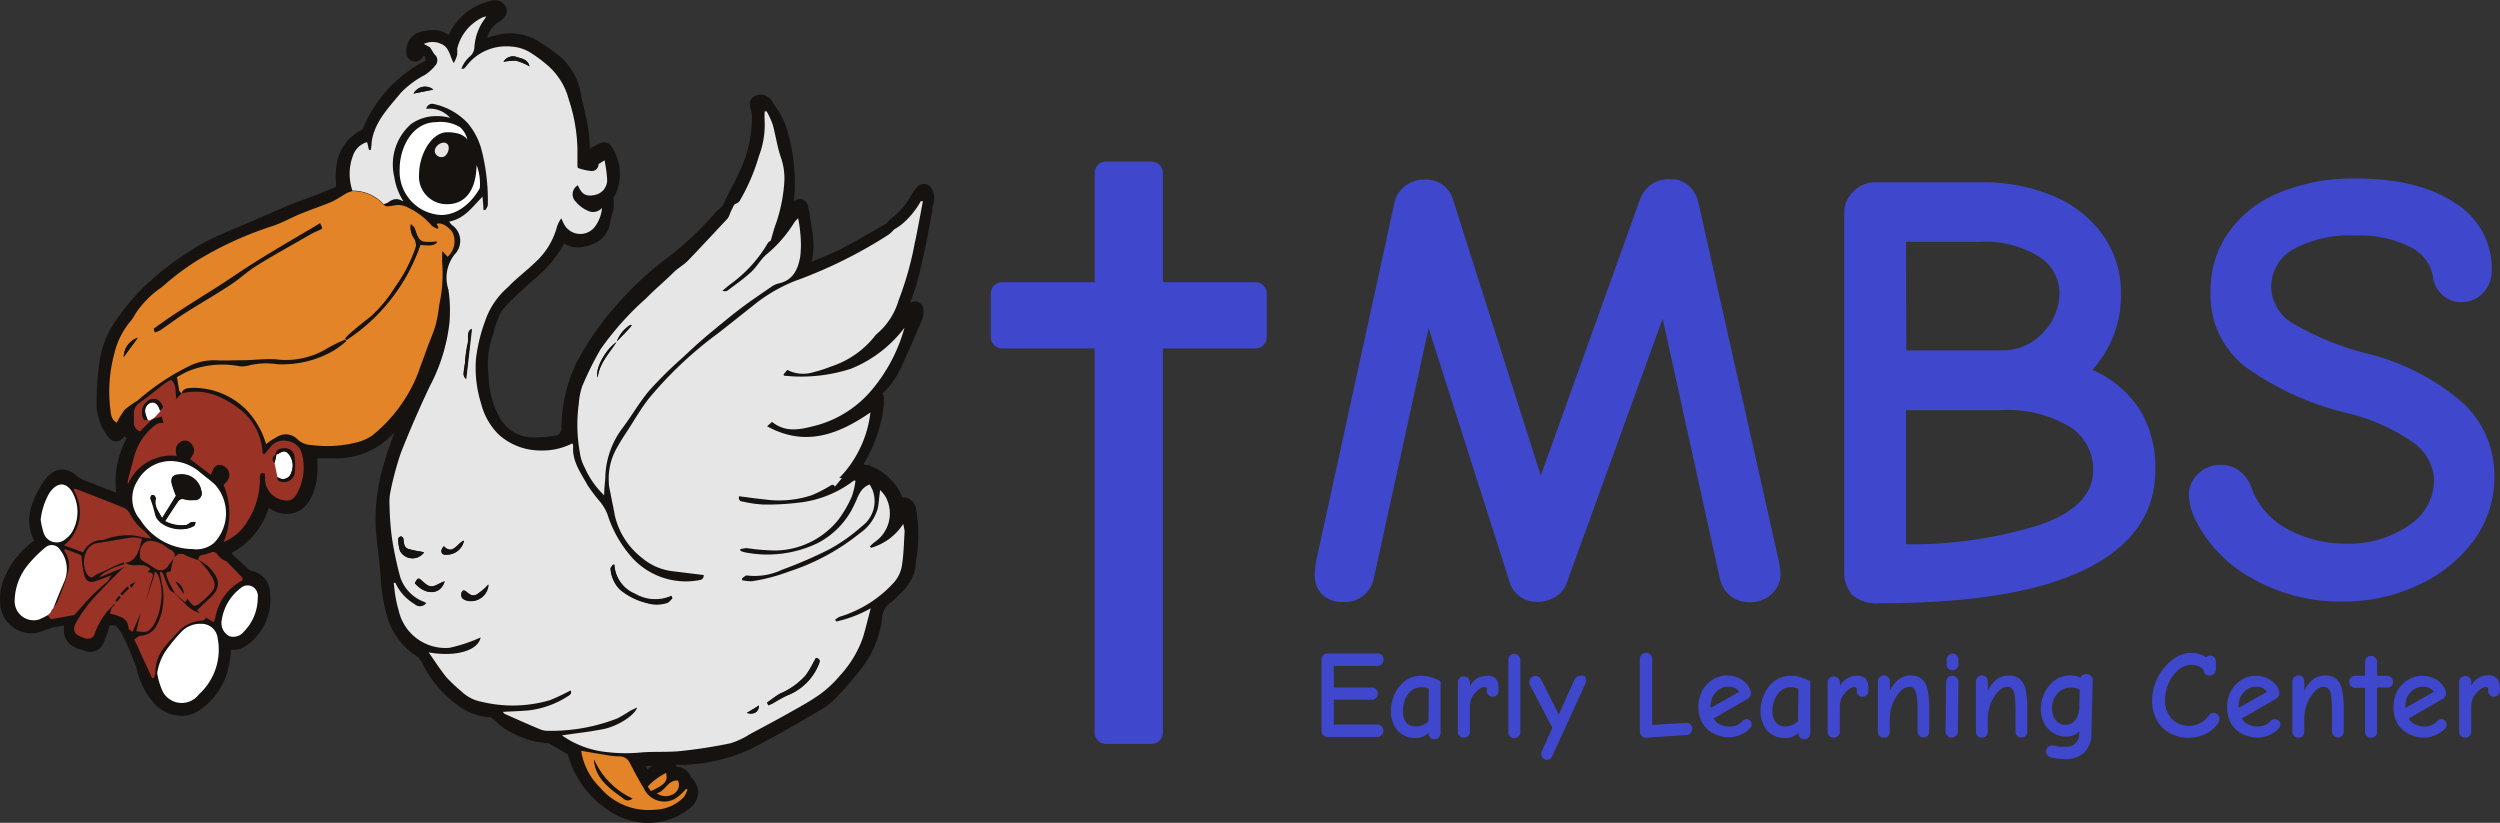 <?xml version="1.0" encoding="UTF-8" standalone="no"?>
<!DOCTYPE svg PUBLIC "-//W3C//DTD SVG 1.1//EN" "http://www.w3.org/Graphics/SVG/1.1/DTD/svg11.dtd">
<svg xmlns="http://www.w3.org/2000/svg" viewBox="0 0 240.46 79.14"><rect x="0" y="0" width="240.46" height="79.14" fill="#333333" stroke="none"/><defs><style>.cls-1{fill:#3f48cc;}.cls-2{fill:#161210;}.cls-3{fill:#e6e6e6;}.cls-4{fill:#9a3226;}.cls-5{fill:none;stroke:#161210;stroke-linecap:round;stroke-linejoin:round;stroke-width:0;}.cls-6{fill:#e28427;}.cls-7{fill:#fff;}</style></defs><g id="Layer_2" data-name="Layer 2"><g id="Logos"><path class="cls-1" d="M120.75,27.14h-8.9V16.63a1.09,1.09,0,0,0-1.09-1.09h-4.38a1.09,1.09,0,0,0-1.09,1.09V27.14h-8.9a1.09,1.09,0,0,0-1.09,1.09v4.19a1.09,1.09,0,0,0,1.09,1.09h8.9V70.46a1.09,1.09,0,0,0,1.09,1.09h4.38a1.09,1.09,0,0,0,1.09-1.09V33.51h8.9a1.09,1.09,0,0,0,1.09-1.09V28.23A1.09,1.09,0,0,0,120.75,27.14Z"/><path class="cls-1" d="M129.23,57.9a2.82,2.82,0,0,0,2.92-2.33l5.26-24,7.76,24.31a2.66,2.66,0,0,0,2.75,2,3.08,3.08,0,0,0,1.73-.51,2.57,2.57,0,0,0,1.08-1.4l9.19-25.32,5.5,25a3.11,3.11,0,0,0,1,1.65,2.85,2.85,0,0,0,1.91.62,2.9,2.9,0,0,0,2.09-.8,2.61,2.61,0,0,0,.84-1.94,11.18,11.18,0,0,0-.3-1.8l-7.58-33.8a3.14,3.14,0,0,0-.93-1.7,2.42,2.42,0,0,0-1.7-.63,2.88,2.88,0,0,0-3,1.91l-9.55,26.58-8.42-26.46a2.67,2.67,0,0,0-2.75-2,2.87,2.87,0,0,0-2.93,2.33l-7.4,33.86a8.62,8.62,0,0,0-.24,2,2.45,2.45,0,0,0,.75,1.74A2.73,2.73,0,0,0,129.23,57.9Z"/><path class="cls-1" d="M205.79,39.36a10.45,10.45,0,0,0-4.54-3.79A10.62,10.62,0,0,0,204,28.1a9.51,9.51,0,0,0-1.55-5.22A10.89,10.89,0,0,0,197.82,19a17.13,17.13,0,0,0-7.38-1.46H180.29a2.84,2.84,0,0,0-2,.87,2.74,2.74,0,0,0-.9,2.06V54.74a3.45,3.45,0,0,0,.78,2.51,3.78,3.78,0,0,0,2.69.77q13.18,0,19.82-3.31t6.63-9.53A10.71,10.71,0,0,0,205.79,39.36Zm-22.46-16.1h7.11a9.73,9.73,0,0,1,5.65,1.41,4.15,4.15,0,0,1,2,3.49A5.49,5.49,0,0,1,196.5,32a5.24,5.24,0,0,1-4,1.7h-9.14Zm13,27.18a41.47,41.47,0,0,1-13,1.91V39.45h9.14A11.64,11.64,0,0,1,199,41a4.83,4.83,0,0,1,2.33,4.15Q201.37,48.65,196.32,50.44Z"/><path class="cls-1" d="M237.92,52a10.23,10.23,0,0,0,2-6.09,9.51,9.51,0,0,0-3.11-7.23A22.11,22.11,0,0,0,227.65,34a27.24,27.24,0,0,1-7.05-2.86,4.18,4.18,0,0,1-2.15-3.53A4.12,4.12,0,0,1,220.54,24a11.27,11.27,0,0,1,6.09-1.34,10.59,10.59,0,0,1,5.2,1.1A3.89,3.89,0,0,1,234,26.55a2.82,2.82,0,0,0,.89,1.79,2.64,2.64,0,0,0,1.85.72,2.75,2.75,0,0,0,2.1-.9,3.14,3.14,0,0,0,.83-2.21,7.37,7.37,0,0,0-3.49-6.39q-3.5-2.39-9.59-2.39a18.4,18.4,0,0,0-7.4,1.38,11,11,0,0,0-4.87,3.85,9.68,9.68,0,0,0-1.7,5.64,8.71,8.71,0,0,0,3.46,7.32,27.94,27.94,0,0,0,9.5,4.33,18.73,18.73,0,0,1,6.6,2.92,4.66,4.66,0,0,1,1.94,3.59,5.23,5.23,0,0,1-2.42,4.33,10.15,10.15,0,0,1-6.12,1.76,11.56,11.56,0,0,1-5.5-1.37,7.26,7.26,0,0,1-3.52-4,3.44,3.44,0,0,0-1.14-1.61,2.91,2.91,0,0,0-1.85-.6,3,3,0,0,0-2.15.87,2.85,2.85,0,0,0-.89,2.12,6.08,6.08,0,0,0,.65,2.33,13.08,13.08,0,0,0,5.35,5.55,17,17,0,0,0,8.93,2.27,16.39,16.39,0,0,0,7.13-1.58A13.49,13.49,0,0,0,237.92,52Z"/><path class="cls-1" d="M132.49,64.05a.57.57,0,0,0,.42-.17.63.63,0,0,0,0-.86.57.57,0,0,0-.42-.17h-4.78a.61.61,0,0,0-.43.17.57.57,0,0,0-.17.43v6.83a.58.58,0,0,0,.6.6h4.76a.53.53,0,0,0,.41-.17.57.57,0,0,0,.17-.43.55.55,0,0,0-.17-.42.54.54,0,0,0-.41-.18h-4.18V67.3h3.65a.54.54,0,0,0,.42-.18.59.59,0,0,0-.42-1h-3.65V64.05Z"/><path class="cls-1" d="M136.65,65a2.5,2.5,0,0,0-1.51.49,3.37,3.37,0,0,0-1,1.28,3.87,3.87,0,0,0-.36,1.63,2.91,2.91,0,0,0,.3,1.34,2.18,2.18,0,0,0,2,1.24,1.76,1.76,0,0,0,1.36-.52v.17a.43.43,0,0,0,.15.34.56.56,0,0,0,.39.13.57.57,0,0,0,.41-.17.63.63,0,0,0,.17-.42v-5a8.55,8.55,0,0,0-.93-.37A3,3,0,0,0,136.65,65Zm.74,4.38a2,2,0,0,1-.54.35,1.8,1.8,0,0,1-.68.14,1.15,1.15,0,0,1-.91-.38,1.68,1.68,0,0,1-.32-1.12,3,3,0,0,1,.21-1.11,2.1,2.1,0,0,1,.61-.84,1.44,1.44,0,0,1,.91-.32,1.87,1.87,0,0,1,.76.15Z"/><path class="cls-1" d="M143,65a1.81,1.81,0,0,0-1.61,1v-.36a.57.57,0,0,0-.17-.41.61.61,0,0,0-.42-.17.57.57,0,0,0-.41.17.53.53,0,0,0-.17.41V70.4a.51.51,0,0,0,.18.39.58.58,0,0,0,.8,0,.51.51,0,0,0,.18-.39V68.13a3.25,3.25,0,0,1,.08-.75,1.57,1.57,0,0,1,.33-.62,2.5,2.5,0,0,1,.46-.46.87.87,0,0,1,.5-.21c.17,0,.26.06.26.19v.16a.63.63,0,0,0,.14.4.51.51,0,0,0,.42.17.56.56,0,0,0,.41-.16.58.58,0,0,0,.16-.4v-.36a1.28,1.28,0,0,0-.27-.81A1.08,1.08,0,0,0,143,65Z"/><path class="cls-1" d="M145.65,62.9a.56.56,0,0,0-.41.16.54.54,0,0,0-.16.4v7a.51.51,0,0,0,.17.37.58.58,0,0,0,.8,0,.49.49,0,0,0,.18-.37v-7a.54.54,0,0,0-.17-.39A.54.54,0,0,0,145.65,62.9Z"/><path class="cls-1" d="M152,65a.51.51,0,0,0-.33.11.71.71,0,0,0-.23.26l-1.51,3.35-1.69-3.35a.72.72,0,0,0-.21-.25.6.6,0,0,0-.94.48.82.82,0,0,0,.07.29L149.31,70l-1,2.24a.69.69,0,0,0-.06.25.64.64,0,0,0,.15.42.51.51,0,0,0,.37.17.56.56,0,0,0,.33-.1.62.62,0,0,0,.21-.27l3.2-7a.47.47,0,0,0,.05-.24.6.6,0,0,0-.15-.42A.48.48,0,0,0,152,65Z"/><path class="cls-1" d="M162.17,69.52l-3.26.21V63.38a.61.61,0,0,0-.17-.42.58.58,0,0,0-.41-.17.61.61,0,0,0-.43.17.57.57,0,0,0-.17.42v7a.53.53,0,0,0,.18.4.47.47,0,0,0,.4.17l3.91-.25a.52.52,0,0,0,.38-.2.57.57,0,0,0,.16-.4.55.55,0,0,0-.59-.57Z"/><path class="cls-1" d="M168,69.17a.56.56,0,0,0-.4.19,1.58,1.58,0,0,1-1.18.52,2.15,2.15,0,0,1-1-.21,1.17,1.17,0,0,1-.59-.57l3.21-1.85a1,1,0,0,0,.28-.25.58.58,0,0,0,.09-.3,1.33,1.33,0,0,0-.26-.73,2.18,2.18,0,0,0-.79-.7,2.66,2.66,0,0,0-2.66.12,2.87,2.87,0,0,0-1,1.11,3.32,3.32,0,0,0-.34,1.45,3.16,3.16,0,0,0,.39,1.6,2.59,2.59,0,0,0,1.06,1,3.2,3.2,0,0,0,1.53.36,2.62,2.62,0,0,0,1.1-.25,2.68,2.68,0,0,0,.9-.63.56.56,0,0,0,.14-.36.53.53,0,0,0-.16-.39A.57.57,0,0,0,168,69.17Zm-3.44-1.5a1.84,1.84,0,0,1,.53-1.15,1.56,1.56,0,0,1,1.15-.47,1.35,1.35,0,0,1,.62.13.92.92,0,0,1,.41.37l-2.74,1.55A2.63,2.63,0,0,1,164.55,67.67Z"/><path class="cls-1" d="M172.2,65a2.5,2.5,0,0,0-1.51.49,3.37,3.37,0,0,0-1,1.28,3.87,3.87,0,0,0-.36,1.63,2.91,2.91,0,0,0,.3,1.34,2.13,2.13,0,0,0,.83.92,2.16,2.16,0,0,0,1.18.32,1.78,1.78,0,0,0,1.37-.52v.17a.43.43,0,0,0,.15.34.56.56,0,0,0,.39.13.58.58,0,0,0,.41-.17.61.61,0,0,0,.16-.42v-5a7.69,7.69,0,0,0-.92-.37A3.07,3.07,0,0,0,172.2,65Zm.74,4.38a2.08,2.08,0,0,1-.55.35,1.75,1.75,0,0,1-.67.14,1.13,1.13,0,0,1-.91-.38,1.68,1.68,0,0,1-.33-1.12,2.78,2.78,0,0,1,.22-1.11,2.1,2.1,0,0,1,.61-.84,1.42,1.42,0,0,1,.91-.32,1.94,1.94,0,0,1,.76.15Z"/><path class="cls-1" d="M178.57,65a1.8,1.8,0,0,0-1.6,1v-.36a.54.54,0,0,0-.18-.41.58.58,0,0,0-.82,0,.54.54,0,0,0-.18.41V70.4a.51.51,0,0,0,.18.39.59.59,0,0,0,.41.16.58.58,0,0,0,.4-.16.51.51,0,0,0,.18-.39V68.13a2.78,2.78,0,0,1,.08-.75,1.57,1.57,0,0,1,.33-.62,2.22,2.22,0,0,1,.46-.46.85.85,0,0,1,.49-.21c.18,0,.27.06.27.19v.16a.58.58,0,0,0,.14.4.51.51,0,0,0,.42.17.52.52,0,0,0,.4-.16.54.54,0,0,0,.16-.4v-.36a1.33,1.33,0,0,0-.26-.81A1.09,1.09,0,0,0,178.57,65Z"/><path class="cls-1" d="M184.82,65.28a1.72,1.72,0,0,0-1.07-.31,1.87,1.87,0,0,0-1.12.38,2.68,2.68,0,0,0-.85,1.1v-.91a.57.57,0,0,0-.17-.41.51.51,0,0,0-.39-.17.57.57,0,0,0-.41.17.52.52,0,0,0-.19.41V70.4a.51.51,0,0,0,.18.39.55.55,0,0,0,.4.16.51.51,0,0,0,.41-.16.63.63,0,0,0,.15-.43v-1a5.2,5.2,0,0,1,.11-1.13,3.47,3.47,0,0,1,.39-1,3.12,3.12,0,0,1,.67-.87,1.13,1.13,0,0,1,.72-.3.58.58,0,0,1,.45.18,1.42,1.42,0,0,1,.25.69,8.8,8.8,0,0,1,.09,1.44v2a.57.57,0,0,0,.17.39.54.54,0,0,0,.4.17.51.51,0,0,0,.4-.17.6.6,0,0,0,.15-.4l0-2.1a8.39,8.39,0,0,0-.18-2A1.86,1.86,0,0,0,184.82,65.28Z"/><path class="cls-1" d="M187.78,65a.57.57,0,0,0-.41.17.58.58,0,0,0-.18.42l-.06,4.77a.55.55,0,0,0,.18.41.53.53,0,0,0,.41.17.57.57,0,0,0,.42-.17.58.58,0,0,0,.17-.41l.06-4.77a.61.61,0,0,0-.17-.42A.57.57,0,0,0,187.78,65Z"/><path class="cls-1" d="M187.81,62.87a.54.54,0,0,0-.4.17.62.62,0,0,0-.18.4v.44a.51.51,0,0,0,.16.41.55.55,0,0,0,.4.18.56.56,0,0,0,.4-.16.6.6,0,0,0,.18-.4v-.46a.54.54,0,0,0-.16-.4A.55.55,0,0,0,187.81,62.87Z"/><path class="cls-1" d="M194.24,65.28a1.71,1.71,0,0,0-1.06-.31,1.88,1.88,0,0,0-1.13.38,2.77,2.77,0,0,0-.85,1.1v-.91a.56.56,0,0,0-.16-.41.54.54,0,0,0-.39-.17.61.61,0,0,0-.42.17.54.54,0,0,0-.18.41V70.4a.54.54,0,0,0,.17.39.57.57,0,0,0,.4.16.54.54,0,0,0,.42-.16.63.63,0,0,0,.15-.43v-1a4.65,4.65,0,0,1,.11-1.13,3.42,3.42,0,0,1,.38-1,3.32,3.32,0,0,1,.67-.87,1.13,1.13,0,0,1,.72-.3.58.58,0,0,1,.45.18,1.42,1.42,0,0,1,.26.69,10.39,10.39,0,0,1,.08,1.44v2a.57.57,0,0,0,.17.39.54.54,0,0,0,.41.17.48.48,0,0,0,.39-.17.57.57,0,0,0,.16-.4v-2.1a8.39,8.39,0,0,0-.18-2A1.8,1.8,0,0,0,194.24,65.28Z"/><path class="cls-1" d="M200.67,64.84c-.3,0-.49.11-.55.34a2.67,2.67,0,0,0-1-.22,2.55,2.55,0,0,0-1.44.44,3.13,3.13,0,0,0-1,1.19,3.52,3.52,0,0,0-.38,1.6,2.84,2.84,0,0,0,.34,1.42,2.32,2.32,0,0,0,.89.92,2.39,2.39,0,0,0,1.19.32,1.89,1.89,0,0,0,.72-.14,1.18,1.18,0,0,0,.54-.41l0,.28a1.2,1.2,0,0,1-1.33,1.24,4.83,4.83,0,0,1-.59,0l-.3-.06a1.69,1.69,0,0,0-.38-.06.58.58,0,0,0-.41.17.57.57,0,0,0-.17.41.55.55,0,0,0,.13.36.58.58,0,0,0,.31.2,6.33,6.33,0,0,0,1.42.17,2.61,2.61,0,0,0,1.8-.62,2.47,2.47,0,0,0,.7-1.86l.12-5.06a.52.52,0,0,0-.15-.45A.6.6,0,0,0,200.67,64.84ZM200,67.78a2.38,2.38,0,0,1-.37,1.47,1.25,1.25,0,0,1-1,.47,1.12,1.12,0,0,1-.89-.44,1.77,1.77,0,0,1-.37-1.18,2.08,2.08,0,0,1,.25-1,1.81,1.81,0,0,1,.66-.71,1.66,1.66,0,0,1,.9-.26,1.74,1.74,0,0,1,.45.06,1.34,1.34,0,0,1,.4.16Z"/><path class="cls-1" d="M212.92,68.57a.66.66,0,0,0-.25.05.72.72,0,0,0-.21.19,2.34,2.34,0,0,1-1.92,1,2.27,2.27,0,0,1-1.16-.29,2.12,2.12,0,0,1-.83-.85,2.62,2.62,0,0,1-.31-1.31,4,4,0,0,1,.35-1.65,3.38,3.38,0,0,1,.93-1.27,1.77,1.77,0,0,1,1.17-.49,1.67,1.67,0,0,1,1.27.47v.08a.45.45,0,0,0,.17.34.59.59,0,0,0,.4.14.54.54,0,0,0,.42-.18.58.58,0,0,0,.18-.42v-.76a.53.53,0,0,0-.16-.39.52.52,0,0,0-.39-.17.46.46,0,0,0-.36.15,3.25,3.25,0,0,0-.68-.3,2.51,2.51,0,0,0-.76-.12,3,3,0,0,0-1.78.64,5,5,0,0,0-2,3.93,3.84,3.84,0,0,0,.46,1.92,3.18,3.18,0,0,0,1.27,1.25,3.86,3.86,0,0,0,3.4.07,3.17,3.17,0,0,0,1.24-1.06.65.65,0,0,0-.06-.8A.6.6,0,0,0,212.92,68.57Z"/><path class="cls-1" d="M218.77,69.17a.55.55,0,0,0-.39.19,1.61,1.61,0,0,1-1.19.52,2.11,2.11,0,0,1-.95-.21,1.19,1.19,0,0,1-.6-.57l3.22-1.85a.82.82,0,0,0,.27-.25.51.51,0,0,0,.1-.3A1.41,1.41,0,0,0,219,66a2.18,2.18,0,0,0-.79-.7,2.49,2.49,0,0,0-1.25-.3,2.44,2.44,0,0,0-1.41.42,2.87,2.87,0,0,0-1,1.11,3.19,3.19,0,0,0-.34,1.45,3.26,3.26,0,0,0,.38,1.6,2.65,2.65,0,0,0,1.06,1,3.2,3.2,0,0,0,1.53.36,2.84,2.84,0,0,0,2-.88.53.53,0,0,0,.15-.36.57.57,0,0,0-.16-.39A.59.59,0,0,0,218.77,69.17Zm-3.44-1.5a1.85,1.85,0,0,1,.54-1.15,1.54,1.54,0,0,1,1.14-.47,1.32,1.32,0,0,1,.62.13.87.87,0,0,1,.41.37l-2.73,1.55C215.31,67.93,215.32,67.79,215.33,67.67Z"/><path class="cls-1" d="M224.68,65.28a1.71,1.71,0,0,0-1.06-.31,1.88,1.88,0,0,0-1.13.38,2.77,2.77,0,0,0-.85,1.1v-.91a.6.6,0,0,0-.16-.41.54.54,0,0,0-.39-.17.61.61,0,0,0-.42.17.54.54,0,0,0-.18.41V70.4a.54.54,0,0,0,.17.39.57.57,0,0,0,.4.16.54.54,0,0,0,.42-.16.63.63,0,0,0,.15-.43v-1a5.26,5.26,0,0,1,.1-1.13,3.8,3.8,0,0,1,.39-1,3.32,3.32,0,0,1,.67-.87,1.13,1.13,0,0,1,.72-.3.58.58,0,0,1,.45.18,1.42,1.42,0,0,1,.26.69,10.39,10.39,0,0,1,.08,1.44v2a.57.57,0,0,0,.17.39.54.54,0,0,0,.41.17.48.48,0,0,0,.39-.17.57.57,0,0,0,.16-.4v-2.1a8.39,8.39,0,0,0-.18-2A1.8,1.8,0,0,0,224.68,65.28Z"/><path class="cls-1" d="M229.64,65h-1V63.68a.61.61,0,0,0-.17-.42.57.57,0,0,0-.82,0,.6.6,0,0,0-.17.41V65h-.92a.6.6,0,0,0-.42.16.55.55,0,0,0-.18.43.58.58,0,0,0,.17.4.53.53,0,0,0,.41.17h.94V70.4a.53.53,0,0,0,.18.4.58.58,0,0,0,.4.17.57.57,0,0,0,.41-.17.56.56,0,0,0,.17-.4V66.12h1A.52.52,0,0,0,230,66a.58.58,0,0,0,0-.82A.56.56,0,0,0,229.64,65Z"/><path class="cls-1" d="M234.81,69.17a.55.55,0,0,0-.39.19,1.6,1.6,0,0,1-1.19.52,2.11,2.11,0,0,1-.95-.21,1.17,1.17,0,0,1-.59-.57l3.21-1.85a.82.82,0,0,0,.27-.25.51.51,0,0,0,.1-.3A1.41,1.41,0,0,0,235,66a2.18,2.18,0,0,0-.79-.7,2.66,2.66,0,0,0-2.66.12,2.87,2.87,0,0,0-1,1.11,3.19,3.19,0,0,0-.34,1.45,3.26,3.26,0,0,0,.38,1.6,2.65,2.65,0,0,0,1.06,1,3.26,3.26,0,0,0,1.53.36,2.63,2.63,0,0,0,1.11-.25,2.78,2.78,0,0,0,.9-.63.56.56,0,0,0,.14-.36.53.53,0,0,0-.57-.54Zm-3.44-1.5a1.85,1.85,0,0,1,.54-1.15,1.55,1.55,0,0,1,1.14-.47,1.39,1.39,0,0,1,.63.13.9.9,0,0,1,.4.37l-2.73,1.55C231.35,67.93,231.36,67.79,231.37,67.67Z"/><path class="cls-1" d="M240.19,65.28a1.07,1.07,0,0,0-.88-.33,1.82,1.82,0,0,0-1.61,1v-.36a.53.53,0,0,0-.17-.41.58.58,0,0,0-.41-.17.61.61,0,0,0-.42.17.57.57,0,0,0-.17.41V70.4a.51.51,0,0,0,.18.39.59.59,0,0,0,.41.16.56.56,0,0,0,.39-.16.51.51,0,0,0,.18-.39V68.13a3.25,3.25,0,0,1,.08-.75,1.57,1.57,0,0,1,.33-.62,2.85,2.85,0,0,1,.46-.46.9.9,0,0,1,.5-.21c.18,0,.26.06.26.19v.16a.63.63,0,0,0,.14.4.55.55,0,0,0,.43.17.55.55,0,0,0,.56-.56v-.36A1.28,1.28,0,0,0,240.19,65.28Z"/><path class="cls-2" d="M89.51,18a.84.84,0,0,0-.67-.31h0a.87.87,0,0,0-.65.33l-.15.2a4,4,0,0,0-.4.56,7.11,7.11,0,0,1-2,2.3,1.14,1.14,0,0,0-.33.39l-.43.24c-.4.22-.8.46-1.2.69-.86.5-1.74,1-2.62,1.46s-1.77.81-2.66,1.17l-.34.15a6.38,6.38,0,0,0,.17-1.93,19.8,19.8,0,0,0-.34-2.42c0-.33-.11-.66-.17-1a.83.83,0,0,0-.64-.68l-.18,0a.84.84,0,0,0-.55.21,7.89,7.89,0,0,0,.08-.85,18,18,0,0,0-.83-6.37,8,8,0,0,0-1-1.87l-.28-.44a1.36,1.36,0,0,0-1.15-.73,1.19,1.19,0,0,0-.74.26.84.84,0,0,0-.29.81c0,.14.06.28.09.4a3.94,3.94,0,0,1,.09.51,11.65,11.65,0,0,1-1.13,5.29c-.3.68-.63,1.36-1,2l-.48,1h0l-.26.52-.08.06a3.49,3.49,0,0,0-.62.56,30.36,30.36,0,0,1-4.59,4.31,30.82,30.82,0,0,0-4.39,4,28.87,28.87,0,0,0-4.33,6.08,15.2,15.2,0,0,0-1.45,6.24.69.69,0,0,1-.69.78,11.24,11.24,0,0,1-1.67.15,4.86,4.86,0,0,1-.56,0,3.7,3.7,0,0,1-3-1.88A8.69,8.69,0,0,1,47,36.44v-.25a8.74,8.74,0,0,1,.32-3.73,7.19,7.19,0,0,0,.24-.79c.06-.22.11-.42.18-.61l.13-.3a3.41,3.41,0,0,1,.56-1.08c1-1.11,2.17-2.13,3.15-3a11.34,11.34,0,0,0,2.69-3.26,2.43,2.43,0,0,0,1.31.38,3.5,3.5,0,0,0,1.25-.26,2.61,2.61,0,0,0,1.86-2.14,7.57,7.57,0,0,1,.18-.76c.05-.21.11-.41.15-.62a2.39,2.39,0,0,0,0-.58v-.16A.71.71,0,0,0,59,19a2,2,0,0,0,.27-.47,4.73,4.73,0,0,0-.46-4.44.84.84,0,0,0-.72-.41.81.81,0,0,0-.37.09l-.76.39a.69.69,0,0,0-.24.18,1.15,1.15,0,0,0,0-.19,14.91,14.91,0,0,0-.14-1.74c-.12-.77-.3-1.53-.46-2.27C56,9.76,55.93,9.4,55.86,9a6.12,6.12,0,0,0-1.93-3.51A17.26,17.26,0,0,0,52,4.11a5.2,5.2,0,0,0-2.88-.91,5.59,5.59,0,0,0-.91.08c-.46.09-.9.21-1.34.34a2.46,2.46,0,0,1,1.22-1.57,1.25,1.25,0,0,0,.51-.52.82.82,0,0,0,.15-.61.87.87,0,0,0-.36-.58,1.18,1.18,0,0,0-.6-.32l-.2,0a1.86,1.86,0,0,0-.5.09,5.88,5.88,0,0,0-3.94,3.26,2.46,2.46,0,0,0-1.5-.48,4.61,4.61,0,0,0-1,.13,1.85,1.85,0,0,0-1.53,2.2.81.81,0,0,0,.73.69h.09a.84.84,0,0,0,.77-.51h.14l.06.1c0,.22,0,.31.06.31l-.11.06a12.83,12.83,0,0,0-6,6.6,4.4,4.4,0,0,0-2.48,3.35,8.17,8.17,0,0,0-.06,1.85c0,.1,0,.2,0,.3l-.2.08-1.83.76-.95.34c-.39.14-.79.28-1.18.44-1.45.6-2.9,1.24-4.26,1.83l-1.06.45-.15.06c-1.06.45-2.15.91-3.19,1.47a28.46,28.46,0,0,0-5,3.59,19.73,19.73,0,0,0-3.18,3.6,9.09,9.09,0,0,0-1.7,3.9,25.84,25.84,0,0,0-.32,3.85,5.27,5.27,0,0,0,1.26,3.87.82.82,0,0,0,.59.25.8.8,0,0,0,.47-.15,1.64,1.64,0,0,0,.38-.36l.18.23a8.66,8.66,0,0,0-1,5.21l-.25-.1L8,46.16a2.73,2.73,0,0,1-.69-.45A2.14,2.14,0,0,0,6,45.16a1.89,1.89,0,0,0-1.27.53,4.3,4.3,0,0,0-.85,1.13C3,48.33,2.29,50.11,3.29,52A8.3,8.3,0,0,0,.51,55.38a5.11,5.11,0,0,0-.43,3.14A3,3,0,0,0,3,60.91a2.81,2.81,0,0,0,1-.18c.24-.1.5-.19.79-.28l.29-.1,1.09-.19a3.49,3.49,0,0,0,0,.8,1.75,1.75,0,0,0,.92,1.24,2.42,2.42,0,0,0,.72.28l.19.06a1.77,1.77,0,0,0,.71.16,1.39,1.39,0,0,0,1.31-1,10.55,10.55,0,0,0,.44-1.25c.06-.21.09-.3.07-.3a1.55,1.55,0,0,1,.34,0c.23,0,.3.06.36.13a5.34,5.34,0,0,1,.32.43l.11.15.5,1,.17.39.08.14.38,1,.15.35a2.53,2.53,0,0,1,.18.46,7.37,7.37,0,0,0,1.66,3.4,3.58,3.58,0,0,0,2.69,1.25,2.81,2.81,0,0,0,1.47-.39A6.61,6.61,0,0,0,22,64.09a11.51,11.51,0,0,0,.22-1.58h.23a2.15,2.15,0,0,0,1.14-.34,5.4,5.4,0,0,0,2.37-5.26,2.12,2.12,0,0,0-1.85-2l-.26-.2-1.18-1.09-.23-.22-.12-.13-.06-.08a7.29,7.29,0,0,0,3.58-4.34l.4.23a2.89,2.89,0,0,0,1.35.35,2.47,2.47,0,0,0,2.21-1.35,5.4,5.4,0,0,0,.67-2,14.36,14.36,0,0,0,.05-2h1.87a7.39,7.39,0,0,0,5.51-2.46l.09-.1a28.36,28.36,0,0,0-1,2.88,18.33,18.33,0,0,0-.83,6.73c.06.67.14,1.35.22,2s.18,1.55.23,2.33a16.88,16.88,0,0,0,.77,4.3,6.7,6.7,0,0,0,2.85,3.44l.16.24a6.31,6.31,0,0,1,.38.64A10.62,10.62,0,0,0,44,67.81,5.64,5.64,0,0,0,47.23,69a6.37,6.37,0,0,1,.5.43,5.52,5.52,0,0,0,1.25.91,8.57,8.57,0,0,0,3.78,1.15h0c.6.34,1.24.7,1.86,1.07a9.36,9.36,0,0,0,4,5.44A6.74,6.74,0,0,0,62,79.14a3.86,3.86,0,0,0,.58,0,6.44,6.44,0,0,0,3.78-1.4,2.08,2.08,0,0,0,.8-1.54,2,2,0,0,0-.71-1.44,1.44,1.44,0,0,0-1.32-1l-.12-.19.48,0a15.34,15.34,0,0,0,2.59-.25,16.19,16.19,0,0,0,3.95-1.2c1.82-.9,3.6-1.93,5.32-2.92l1.31-.76a7.19,7.19,0,0,0,1.68-1.25,31.8,31.8,0,0,0,2.51-2.89,9.77,9.77,0,0,0,2-4.88,1.9,1.9,0,0,1,.87-1.51,2.61,2.61,0,0,0,.47-.41l.31-.32A4.71,4.71,0,0,0,88,54.82a6,6,0,0,0,.1-.74c0-.17,0-.33.07-.49a14.41,14.41,0,0,0-.08-4.75,1.14,1.14,0,0,0-.51-.75.88.88,0,0,0-.64-.24h0l-.18,0a3.43,3.43,0,0,0-.3-.72,5.66,5.66,0,0,0-2.74-2.32.76.76,0,0,0-.36-.08.65.65,0,0,0-.2,0l-.1-.09a14.07,14.07,0,0,0,1.76-4.47c.09-.41.13-.82.19-1.28l0-.46a.81.81,0,0,0-.13-.57A8.24,8.24,0,0,0,86.34,36c.67-1.32,1.25-2.7,1.81-4l.55-1.28a1.79,1.79,0,0,0,.12-.71v-.09a.84.84,0,0,0-.52-.87A1.06,1.06,0,0,0,88,29a.94.94,0,0,0-.46.13,22.05,22.05,0,0,0,1-3.31c.45-1.84.8-3.73,1.14-5.57l0-.14a1.6,1.6,0,0,1,0-.21A1.92,1.92,0,0,0,89.51,18ZM62.27,74l-.15-.32.59,0Z"/><polygon class="cls-2" points="13.53 58.91 13.54 58.91 13.54 58.91 13.53 58.91"/><path class="cls-2" d="M17.79,57.23h0l.14.13h0Z"/><path class="cls-2" d="M89.16,18.31a.37.37,0,0,0-.3-.14h0a.38.38,0,0,0-.3.15l-.16.21A4.54,4.54,0,0,0,88,19a7.65,7.65,0,0,1-2.1,2.44.72.72,0,0,0-.25.35l-.07,0-.49.26-1.19.7c-.86.5-1.75,1-2.65,1.47s-1.79.82-2.68,1.19l-.95.39-.34.13a5.25,5.25,0,0,0,.49-2.69A18.84,18.84,0,0,0,77.48,21c-.06-.35-.12-.71-.18-1.09a.37.37,0,0,0-.3-.31h-.08a.39.39,0,0,0-.33.18l-.33.52c-.35.55-.69,1.08-1.06,1.6A10,10,0,0,0,76,18.48a17.86,17.86,0,0,0-.81-6.22,7.94,7.94,0,0,0-.91-1.76c-.09-.15-.19-.3-.28-.46a.94.94,0,0,0-.77-.51.73.73,0,0,0-.46.17.37.37,0,0,0-.13.37,3.82,3.82,0,0,0,.08.39,2.91,2.91,0,0,1,.1.59,12,12,0,0,1-1.16,5.5c-.31.68-.64,1.36-1,2l-.45.92h0s0,0,0,0l-.31.62-.16.13a3.12,3.12,0,0,0-.55.49,31.17,31.17,0,0,1-4.65,4.37,30.1,30.1,0,0,0-4.34,3.95,28.79,28.79,0,0,0-4.26,6,15,15,0,0,0-1.41,6.06,1.14,1.14,0,0,1-1.07,1.21,13.65,13.65,0,0,1-1.73.15,5.79,5.79,0,0,1-.61,0,4.16,4.16,0,0,1-3.37-2.12,9,9,0,0,1-1.2-3.91v-.24a8.88,8.88,0,0,1,.35-3.92c.09-.24.15-.49.22-.73a4.5,4.5,0,0,1,.2-.68l.12-.3a3.93,3.93,0,0,1,.65-1.22c1-1.11,2.19-2.15,3.18-3a10,10,0,0,0,2.82-3.65,2,2,0,0,0,1.48.65,2.93,2.93,0,0,0,1.08-.22,2.18,2.18,0,0,0,1.59-1.79c0-.27.11-.54.18-.82s.11-.39.15-.59a1.45,1.45,0,0,0,0-.46v-.19a.4.4,0,0,0-.16-.32,2.11,2.11,0,0,0,.41-.61,4.32,4.32,0,0,0-.43-4,.39.39,0,0,0-.34-.19.38.38,0,0,0-.17,0l-.76.38a.45.45,0,0,0-.21.28l0,.2a.37.37,0,0,0,.13.37.3.3,0,0,0,.17.08l-.09.07a.52.52,0,0,1-.41.18.76.76,0,0,1-.34-.08c-.06,0-.08,0-.06-.33a1.71,1.71,0,0,0,0-.32c0-.27,0-.55,0-.82a16.46,16.46,0,0,0-.14-1.7c-.12-.75-.29-1.51-.46-2.24l-.24-1.09a5.63,5.63,0,0,0-1.78-3.26A15.22,15.22,0,0,0,51.8,4.49a4.82,4.82,0,0,0-2.64-.85,4.47,4.47,0,0,0-.82.08c-.58.11-1.15.28-1.7.44l-.27.08a3,3,0,0,1,1.56-2.59.78.78,0,0,0,.31-.32.21.21,0,0,1,0-.06A.42.42,0,0,0,48.35,1,.41.41,0,0,0,48.2.73l-.06,0a.77.77,0,0,0-.39-.22h-.12a1.26,1.26,0,0,0-.32,0l-.09,0a5.33,5.33,0,0,0-3.84,3.6,2.08,2.08,0,0,0-1.69-.81,4.32,4.32,0,0,0-.94.12,1.41,1.41,0,0,0-1.19,1.69.38.38,0,0,0,.37.32h0a.39.39,0,0,0,.38-.29c0-.16.07-.22.37-.22h.4l.25.4c.12.71,0,.76-.28.93a12.47,12.47,0,0,0-5.82,6.46.26.26,0,0,1-.13.12,4,4,0,0,0-2.28,3.05,8.52,8.52,0,0,0-.06,1.76q0,.29,0,.6l-.49.21c-.59.25-1.21.51-1.84.75-.31.13-.63.24-.94.35s-.79.27-1.17.43c-1.46.61-2.91,1.24-4.27,1.83-.4.18-.8.34-1.2.51-1.05.44-2.14.9-3.16,1.45a28.16,28.16,0,0,0-4.9,3.53,19,19,0,0,0-3.12,3.53,8.61,8.61,0,0,0-1.61,3.71,22.44,22.44,0,0,0-.32,3.77,4.84,4.84,0,0,0,1.12,3.57.43.43,0,0,0,.28.11.36.36,0,0,0,.22-.07A1.74,1.74,0,0,0,12,41l0-.11a2.27,2.27,0,0,0,.72,1.25,8.46,8.46,0,0,0-1,5.95l-.87-.33c-1-.37-2-.75-3-1.15A3.62,3.62,0,0,1,7,46.06,1.65,1.65,0,0,0,6,45.61,1.43,1.43,0,0,0,5,46a3.9,3.9,0,0,0-.75,1c-.89,1.58-1.54,3.28-.34,5.07l-.16.1A7.74,7.74,0,0,0,.91,55.58a4.67,4.67,0,0,0-.39,2.87,2.55,2.55,0,0,0,2.5,2,2.31,2.31,0,0,0,.83-.16c.27-.11.55-.2.82-.29L5,59.91l1.71-.3a2.34,2.34,0,0,1,0,.26,4.07,4.07,0,0,0-.1,1.05c0,.31.27.6.73.9a1.71,1.71,0,0,0,.57.23,1.12,1.12,0,0,1,.26.08,1.47,1.47,0,0,0,.54.12,1,1,0,0,0,.9-.67,9.74,9.74,0,0,0,.42-1.2c.12-.43.2-.59.41-.62a2.45,2.45,0,0,1,.43,0,.84.84,0,0,1,.7.28,4.22,4.22,0,0,1,.34.46l.15.2.5,1,.18.39a.25.25,0,0,0,0,.07l0,0,.4,1c0,.11.09.22.14.33a2.76,2.76,0,0,1,.21.56,7,7,0,0,0,1.56,3.2,3.17,3.17,0,0,0,2.35,1.09,2.47,2.47,0,0,0,1.24-.33A6.18,6.18,0,0,0,21.54,64a11.44,11.44,0,0,0,.23-1.72c0-.1,0-.19,0-.28a2.86,2.86,0,0,0,.64.09,1.61,1.61,0,0,0,.91-.28A4.93,4.93,0,0,0,25.5,57c-.13-.61-.35-1.62-1.57-1.64l-.12-.1-.16-.12h0l-.11-.09L22.34,54l-.26-.24-.14-.17-.37-.5a7,7,0,0,0,4-4.9,9.15,9.15,0,0,0,.87.56,2.47,2.47,0,0,0,1.14.29,2,2,0,0,0,1.82-1.11A5.18,5.18,0,0,0,30,46.08a15.46,15.46,0,0,0,0-1.93c0-.14,0-.29,0-.44h2.33a6.94,6.94,0,0,0,5.18-2.32,18.74,18.74,0,0,0,3.78-6.08c.34-.87.63-1.77.9-2.65a23.58,23.58,0,0,1-2.36,6,31.72,31.72,0,0,0-2.49,6,17.91,17.91,0,0,0-.81,6.57c0,.67.13,1.34.21,2s.18,1.56.24,2.35a16.23,16.23,0,0,0,.75,4.19A6.25,6.25,0,0,0,40.51,63l.21.31c.15.25.3.47.42.71a10.17,10.17,0,0,0,3.11,3.48,5.37,5.37,0,0,0,3,1.14.46.46,0,0,1,.25.08,6.85,6.85,0,0,1,.53.44,5,5,0,0,0,1.15.85,8.48,8.48,0,0,0,3.62,1.12.44.44,0,0,1,.18,0c.63.35,1.29.73,1.93,1.12a.44.44,0,0,1,.12.16,9,9,0,0,0,3.83,5.24,6.39,6.39,0,0,0,3.18,1,4.53,4.53,0,0,0,.52,0,6.18,6.18,0,0,0,3.55-1.29,1.66,1.66,0,0,0,.64-1.21,1.62,1.62,0,0,0-.66-1.2,1.07,1.07,0,0,0-1.17-.8l-.48-.74a.39.39,0,0,0-.26-.18h-.07a.38.38,0,0,0-.23.08l-1.79,1.41-.64-1.45.6,0c.87,0,1.74-.08,2.6-.14l.86,0A17.9,17.9,0,0,0,68,72.83a15.79,15.79,0,0,0,3.84-1.17c1.81-.89,3.58-1.91,5.29-2.91L78.47,68a7.21,7.21,0,0,0,1.59-1.18A30.75,30.75,0,0,0,82.53,64a9.31,9.31,0,0,0,1.91-4.66,2.35,2.35,0,0,1,1.07-1.82,2.57,2.57,0,0,0,.39-.35l.32-.33a4.32,4.32,0,0,0,1.35-2.08,5.9,5.9,0,0,0,.1-.7c0-.17,0-.35.07-.52a13.85,13.85,0,0,0-.08-4.61.69.69,0,0,0-.32-.44l-.06-.05A.4.4,0,0,0,87,48.3h0a.39.39,0,0,0-.28.15l-.06.08a1.16,1.16,0,0,0-.16.2,3.51,3.51,0,0,0-.41-1.34,5.3,5.3,0,0,0-2.54-2.14.35.35,0,0,0-.17,0,.39.39,0,0,0-.34.21l-.06.11,0-.21a.39.39,0,0,0-.25-.32.32.32,0,0,0-.14,0,.39.39,0,0,0-.25.1h0a14.18,14.18,0,0,0,2.09-4.93c.08-.4.12-.8.17-1.19l.06-.52a.38.38,0,0,0-.2-.39.3.3,0,0,0-.16,0l.19-.21a8.62,8.62,0,0,0,1.49-2c.66-1.31,1.24-2.68,1.8-4l.55-1.29a1.46,1.46,0,0,0,.09-.52.76.76,0,0,1,0-.15.4.4,0,0,0-.25-.4.32.32,0,0,0-.14,0,.38.38,0,0,0-.31.16A17.31,17.31,0,0,1,84,33.43a14.51,14.51,0,0,0,1.79-2.07,15.71,15.71,0,0,0,2.31-5.64c.44-1.84.79-3.73,1.14-5.55l0-.15.06-.24A1.48,1.48,0,0,0,89.16,18.31Zm-.4.82,0,.09,0,0,0-.08S88.75,19.15,88.76,19.13Zm-18.19.59s.06,0,.05-.07c.17-.1.39-.17.48-.31A18.72,18.72,0,0,0,73,15a8.35,8.35,0,0,0,.52-3.22,8.21,8.21,0,0,1,0-1l.19,0A8.29,8.29,0,0,1,74.33,12c.27,1,.41,2,.73,3a6.31,6.31,0,0,1,.36,2.27,15.14,15.14,0,0,1-.91,4.51c-.15.45-.27.91-.4,1.36-.1.08-.23.14-.29.25a12.8,12.8,0,0,1-3.51,3.89c-.29.22-.57.46-.85.69a.54.54,0,0,0,.47,0c.77-.58,1.56-1.13,2.27-1.78.55-.5.92-1.2,1.47-1.69a12.35,12.35,0,0,0,2.72-3.13,2.28,2.28,0,0,1,.35-.36,11.93,11.93,0,0,1,.2,1.37,10.48,10.48,0,0,1,0,2.31c-.21,1.19-.67,2.28-2.07,2.58a2,2,0,0,0-.7.32c-1,.72-2.09,1.42-3.1,2.19s-2,1.6-3,2.43c-.82.69-1.61,1.41-2.39,2.15a39.27,39.27,0,0,0-3.25,3.2c-1,1.17-1.75,2.54-2.69,3.76a8.24,8.24,0,0,0-1.55,4.63c0,.54-.07,1.08-.11,1.7A8.36,8.36,0,0,1,56.19,45a4.05,4.05,0,0,1-.46-1.4,15,15,0,0,1-.11-4.73A6.66,6.66,0,0,1,56,37.15a31.17,31.17,0,0,1,1.81-3.55,28.09,28.09,0,0,1,4.36-4.88C63,27.81,64,27,64.91,26.09c.4-.36.88-.63,1.25-1,1.28-1.33,2.54-2.69,3.79-4a2.28,2.28,0,0,0,.28-.61ZM41.3,4.53l-.6-.34a2,2,0,0,1,1.66,0c.8.33.82,1.17,1.21,1.84a2.75,2.75,0,0,0,.34-.82c.05-.19,0-.39,0-.58a4.49,4.49,0,0,1,2.47-3l.32-.09-.14.24a5.13,5.13,0,0,0-1,2.69,1.22,1.22,0,0,1-.39.89,2.91,2.91,0,0,0-.86,1.22c.14,0,.19,0,.22,0a1.2,1.2,0,0,0,.23-.22,4.8,4.8,0,0,1,4.34-1.91A3.94,3.94,0,0,1,50.92,5,12.93,12.93,0,0,1,52.57,6.2a6.51,6.51,0,0,1,2.15,3.37,16.16,16.16,0,0,1,.83,4.74c0,.49,0,1,0,1.48,0,.12,0,.34.06.36a5.26,5.26,0,0,0,1.28.29.65.65,0,0,0,.69-.67l.58-.36a15.53,15.53,0,0,1,.25,1.82,1.47,1.47,0,0,1-1.22,1.52c-.83.16-1.21-.06-1.6-.94a1,1,0,0,0-.17,1.61,3,3,0,0,0,1.11.83A1.13,1.13,0,0,0,57.9,20a3.46,3.46,0,0,1-.73,1.93,1.77,1.77,0,0,1-2.93-.33c-.09-.18-.17-.36-.25-.54a2.78,2.78,0,0,0-.47,1,7.16,7.16,0,0,1-2.13,3.24c-.83.8-1.77,1.49-2.56,2.33a7.45,7.45,0,0,0-2.22,3.32,15.5,15.5,0,0,0-.86,3.6,11.54,11.54,0,0,0,.49,4.26,6.42,6.42,0,0,0,1.7,3A6,6,0,0,0,52,43.3a6.28,6.28,0,0,0,3-.68c0,.12.1.21.09.28-.11,1.46.75,2.57,1.39,3.75a17.1,17.1,0,0,0,1.24,1.63,4.51,4.51,0,0,1,.66,1.14,11.48,11.48,0,0,0,2.49,4.31,7,7,0,0,0,6.3,2.05c.31,0,.52-.17.48-.5l-3.09-.38a5.54,5.54,0,0,1-2.85-1.27,7.21,7.21,0,0,1-2.62-4.11c-.12-.65-.27-1.29-.39-2-.07-.37-.14-.76-.18-1.14A5.91,5.91,0,0,1,59.31,43c.32-.6.71-1.17,1.08-1.74.67-1,1.28-2,2-3a37.34,37.34,0,0,1,6.49-6.13c1.14-.87,2.25-1.78,3.39-2.67a15.34,15.34,0,0,1,4.12-2.45,44.52,44.52,0,0,0,9-4.45,3.42,3.42,0,0,0,.56-.52h0a5.53,5.53,0,0,0,.83-.57,8.14,8.14,0,0,0,1.73-2.14s.11,0,.2,0c-.27,1.39-.5,2.75-.8,4.11a31.11,31.11,0,0,1-1.54,5.43,6.63,6.63,0,0,1-2.11,3.24,1.64,1.64,0,0,0-.21.24A8.86,8.86,0,0,1,80,35.23a14.27,14.27,0,0,1-1.72.53,3.36,3.36,0,0,1-2.52-.22l-.35.42.06.17a15.49,15.49,0,0,0,6.48-.67A12.18,12.18,0,0,0,87,31.52a15.81,15.81,0,0,1-3.14,5.92,10.56,10.56,0,0,1-5.36,3.46c-1.45.38-2.92.77-4.28-.33l-.48.42c3.63,2,6.8.84,9.86-1.32a10.8,10.8,0,0,1-3,6.31L81,46c-.22.28-.45.56-.68.83-.14-.29-.3-.17-.51-.05a12.49,12.49,0,0,1-1.71.87,10,10,0,0,1-4.51.41c-.82-.08-1.64-.2-2.48-.31-.11.36.14.48.39.52a10.78,10.78,0,0,0,2,.28,25.09,25.09,0,0,0,3.78-.24,10.57,10.57,0,0,0,4.34-1.69l.56-.4.12.06a6.88,6.88,0,0,1-.36,1.52A11.39,11.39,0,0,1,80.63,50,7.94,7.94,0,0,1,74.49,53a20.6,20.6,0,0,1-2.81-.23,2.76,2.76,0,0,0-.62.1l0,.16a3.31,3.31,0,0,0,.41.14,11.17,11.17,0,0,0,7-.87A7.83,7.83,0,0,0,82.1,48.5c.35-.7.53-1.56,1.46-1.9.08.15.19.33.27.52a3,3,0,0,1-1,3.48,16.69,16.69,0,0,1-3.09,2.2,40.94,40.94,0,0,1-4.61,2,6.13,6.13,0,0,1-3.39.55c-.12,0-.3.18-.45.27l0,.19a4.7,4.7,0,0,0,.91.1,17.35,17.35,0,0,0,3.6-.94,21.23,21.23,0,0,0,6.81-3.68,4.31,4.31,0,0,0,1.73-2.41c.1-.51.13-1,.22-1.74a3,3,0,0,1,.55.68,3.33,3.33,0,0,1-1.07,4.32,2.67,2.67,0,0,0-.46.43l.11.12a5.47,5.47,0,0,0,3.09-2.29,4,4,0,0,1,.14.73c-.07,1.11-.09,2.23-.27,3.33A3.21,3.21,0,0,1,86,56a11.51,11.51,0,0,1-5.18,3.35,1.67,1.67,0,0,0-.44.29l.1.17a12,12,0,0,0,3.32-1.27c-.27,1-.48,1.92-.75,2.81A10.49,10.49,0,0,1,80.77,65,10.59,10.59,0,0,1,79,66.73c-1,.74-2.19,1.34-3.31,2S73.32,70,72.13,70.64a7.78,7.78,0,0,1-1.85.87,48.78,48.78,0,0,1-4.82.75c-1.19.13-2.41,0-3.61.12a16,16,0,0,1-3.79-.06,9,9,0,0,1-4-1.57c1.33-.2,2.64-.35,3.93-.59s3.08-1.33,3.3-2.09c-.29.14-.51.23-.72.35a12.64,12.64,0,0,1-1.16.69,17.45,17.45,0,0,1-6.74,1.2,1.78,1.78,0,0,1-.75-.16c-1.12-.47-2.24-1-3.35-1.46a.72.72,0,0,1-.19-.2c.9,0,1.77-.07,2.64-.16A8.93,8.93,0,0,0,54.65,67c.2-.12.45-.27.28-.57a19.73,19.73,0,0,1-2,.94,12.69,12.69,0,0,1-6.56.15,3.8,3.8,0,0,1-1.94-1A16,16,0,0,1,43,65.21c-.6-.73-1.11-1.54-1.74-2.43,2.75.47,4.79-.21,5-1.44a14.8,14.8,0,0,1-3,1,4.61,4.61,0,0,1-4.89-3.62,9.94,9.94,0,0,1-.28-1.2c-.09-.47-.13-1-.19-1.43l.16,0a4.61,4.61,0,0,0,1.87,2.06A.74.74,0,0,0,41,58l-.28-.15A3.83,3.83,0,0,1,38.5,55.5a33.59,33.59,0,0,1-.81-3.84,27.51,27.51,0,0,1-.22-3,5.1,5.1,0,0,1,.09-1.41,29.18,29.18,0,0,1,1-3.72c.85-2.16,1.8-4.29,2.78-6.4A17.13,17.13,0,0,0,43.25,31a13.74,13.74,0,0,0-.1-3.2,3.63,3.63,0,0,1,.6-3.38,1.85,1.85,0,0,0-.28-2.84,2.39,2.39,0,0,1-.25-.32c1.48-.27,2.25-1.4,3.21-2.39,0,.48.07.88.09,1.28l.19,0c.08-.16.23-.33.23-.49a19.62,19.62,0,0,0-.57-5.17A6.66,6.66,0,0,0,45,11.86,6.26,6.26,0,0,0,41.7,10a.58.58,0,0,0-.74.47,2.62,2.62,0,0,1,2.31.87,4.51,4.51,0,0,0-1.3-.17,4.15,4.15,0,0,0-2.43.76A5.17,5.17,0,0,0,37.92,17a6.06,6.06,0,0,0,.81,2.26l-.07.06c.05,0,.12,0,.12,0l-.12,0a1,1,0,0,0-1-.06,1.4,1.4,0,0,0-.32.2,2,2,0,0,1-.45.18c.1.06.21.18.31.17a6.94,6.94,0,0,0,.9-.12,2,2,0,0,1,1.21.27,6.75,6.75,0,0,1,2.2,1.69,2.08,2.08,0,0,0,.57.31l.09-.12L42,21.5c.37-.2,1.08.18,1.52.79A2,2,0,0,1,43,24.65l-.5-.56a9.06,9.06,0,0,0,0,1.39,13.64,13.64,0,0,1-.3,3.77,13.55,13.55,0,0,1-.36,2c-.19.7-.49,1.36-.74,2s-.49,1.37-.75,2.05a12.41,12.41,0,0,1-.86,2,14.44,14.44,0,0,1-3.79,4.58,4.83,4.83,0,0,1-1.22.56,11.53,11.53,0,0,1-4.53.32,2.07,2.07,0,0,1-1.46-.63A1.57,1.57,0,0,0,26.68,42a8.23,8.23,0,0,0-1.14.71,8.08,8.08,0,0,0-1.88-3.28,7.19,7.19,0,0,0-5.35-2.12c-.38,0-.76.09-.91.53h0c2.13-.58,3.89.21,5.55,1.46a5.64,5.64,0,0,1,2.22,4.16.43.43,0,0,0,0,.12s.07,0,.16.11A7.92,7.92,0,0,0,26,43a1.63,1.63,0,0,1,1.84-.61,1.59,1.59,0,0,1,1.28,1.15,5.09,5.09,0,0,1-.58,4.08c-.27.46-.69.56-1.31.41a2.1,2.1,0,0,1-1.64-2c0-.17,0-.34,0-.51-.37-.15-.52,0-.49.33a7.64,7.64,0,0,1-1.14,4.17,4.82,4.82,0,0,1-2.35,2.07,7.07,7.07,0,0,0,0-5.51c.4-.36.74-.83.44-1.41a1.08,1.08,0,0,0-.73-.5c-.65-.08-.72.55-.93.94l-2-1.5c.29-.36.61-.83.18-1.4a.78.78,0,0,0-1-.31c-.53.26-.66.74-.46,1.4a4.54,4.54,0,0,0-4.7,2.75,1.51,1.51,0,0,1,0-.42c.19-.72.39-1.44.58-2.17A5.69,5.69,0,0,1,15,40.87a1.33,1.33,0,0,1,.34-.16,2.78,2.78,0,0,1,.4,0l-.16-.62-.69.18-.26.13-.14.11-1,1a.86.86,0,0,1-.59-.82l0-.77a1.23,1.23,0,0,1,.59-1.19c.83-.59,1.62-1.25,2.44-1.87a4.68,4.68,0,0,1,.54-.3c.56.47.39,1.09.46,1.83l.49-.52h0c-.07-.1-.19-.19-.21-.3-.08-.37-.13-.74-.22-1.27.33-.17.74-.43,1.18-.61a8.8,8.8,0,0,1,4.63-.47,2.18,2.18,0,0,0,.95,0,7,7,0,0,1,2.88-.16,9.83,9.83,0,0,0,5.49-1.34,9.58,9.58,0,0,0,1.16-.88l-.1-.15a14.64,14.64,0,0,0-1.69.82,7.62,7.62,0,0,1-5,1.08c-1.08-.07-2.18.07-3.27.09-.85,0-1.7,0-2.55,0a5.4,5.4,0,0,0-2.31.47,22.45,22.45,0,0,0-4.94,3.22c-.09.07-.16.15-.25.21a7.46,7.46,0,0,0-1.2.86,6.82,6.82,0,0,0-.74,1.27c-.59-.33-.57-1-.64-1.5A14,14,0,0,1,11,34a7.49,7.49,0,0,1,1.6-3.18,4.19,4.19,0,0,0,.45-.7,9.23,9.23,0,0,1,2.53-2.53,25.11,25.11,0,0,1,3.33-2.52,33.5,33.5,0,0,1,7.22-3.32c.95-.3,1.84-.82,2.77-1.2s2-.74,3-1.16c.52-.23,1-.58,1.5-.86a4.55,4.55,0,0,1,.51-.21,5,5,0,0,1,.1-3.5,2,2,0,0,1,1.32-1.15l.18.75.18,0c0-.26,0-.53.08-.79.3-2,1.65-3.29,2.82-4.72A9,9,0,0,1,40.9,7.2a4.46,4.46,0,0,0,1-.91.74.74,0,0,0-.17-1.1ZM64.07,74.34c.17.78-.12,1.12-1.47,1.75l-.3-.44A6.31,6.31,0,0,1,64.07,74.34Zm.74,2a1.47,1.47,0,0,1-1.65-.06c.83-.15,1.06-1.29,2-1.22A1,1,0,0,1,64.81,76.35Zm.23.33a5.64,5.64,0,0,0,.88-.82l.17,0a3.24,3.24,0,0,1-.33.73A4,4,0,0,1,63,77.88a6.08,6.08,0,0,1-5.28-2.12,6.24,6.24,0,0,1-1.83-3.55c.6.11,1.14.21,1.68.29s1.35.2,2,.25a1.1,1.1,0,0,1,1,.63c.4.81.83,1.6,1.3,2.37A2.14,2.14,0,0,0,65,76.68ZM38.44,16.26c0-2.21,1.29-4.54,3.51-4.54a3.6,3.6,0,0,1,2.32.5,2.37,2.37,0,0,1,.69,1.2s-.32-.73-1.93-.73-2.72,2.31-2.72,4A2.66,2.66,0,0,0,43,19.64c1.66,0,2.77-1.24,2.82-3.76a5,5,0,0,1,.31,2.21s-1.28,2.56-3.72,2.56A4.19,4.19,0,0,1,38.44,16.26Zm4.22-1.18a.65.65,0,0,1-.82-.41c-.15-.49.52-1.07,1-.93l.07,0C43.39,14,43.11,14.92,42.66,15.08ZM18.05,57.62h0l-.23.35-.91-.75L16.76,57c-.16-.29-.33-.59-.48-.89a4.71,4.71,0,0,1-.27-.71c-.08-.31.12-.36.37-.33h0l.26-1.3h0c-.16.22-.33.43-.48.65a.86.86,0,0,1-1.31.27c-.36-.21-.71-.46-1.08-.66s-.34-.72-.32-1.13c.35-1.07,1.14-1,2-.58.34.15.61.46.95.61a.6.6,0,0,1,.35.72h0a.7.7,0,0,1,1-.23,10.58,10.58,0,0,0,1.3.49,9.27,9.27,0,0,1,.85.93c.84,1.22,1,1.61-.06,2.63-.12.11-.24.24-.37.34-.54.44-.76.6-1,.45A2.42,2.42,0,0,1,18.05,57.62Zm-5.3,3.12-.37-.28c-.08-.88-.42-1.16-1.8-1.48l.15-.55.13-.13.18-.18L11,58.05l-.16.2-.13.13A6.87,6.87,0,0,0,9.08,61c-.18.43-.44.46-.8.41a2.68,2.68,0,0,1-.3-.12c-.84-.24-1.07-.72-.63-1.49a13.55,13.55,0,0,1,1.31-1.89c.56-.68,1.19-1.29,1.79-1.93l1.32-1.26.16-.1,0-.07-.17.1-2,.83-.21,0,.14-.14.07.09-.07-.09.34-.28.76-.41.27-.12.93-.32-.05-.16-1,.38-.25.15L9.88,55a4.94,4.94,0,0,0-.79.42c-.24.2-.39.17-.59,0-.72-.74-.58-2.92.88-3.14,1.12-.16,2.23-.38,3.35-.54a3.32,3.32,0,0,1,.92.14l-.26,1c-.26.6-.52,1.19-1.34,1.3.76.56,1.74-.15,2.41.62l-.27.28c.55.06.59.15.44.66-.21.68-.39,1.37-.58,2.06.25-.78.51-1.55.76-2.34a3.34,3.34,0,0,0,.08-.47c.16.19.29.27.32.39a4.89,4.89,0,0,1,.27,2.57,5.71,5.71,0,0,1-.71,2.24c-.49.66-.66.74-1.66.52.14-.58.28-1.17.43-1.75C13.28,59.52,13,60.12,12.75,60.74ZM4.21,51.25A7.81,7.81,0,0,1,3.91,50a6.69,6.69,0,0,1,.74-2.42,1.66,1.66,0,0,1,.22-.32c.73-.91,1.55-.84,2.1.2a3.88,3.88,0,0,1,.14,3.42,2.43,2.43,0,0,1-.78,1A1.31,1.31,0,0,1,4.21,51.25Zm2.86-4.13L7.21,47c1.6.62,3.19,1.23,4.78,1.88a1.39,1.39,0,0,1,.52.53A4.77,4.77,0,0,0,13.79,51a4.94,4.94,0,0,1,.77.83c-.59-.11-1-.16-1.45-.28a6.46,6.46,0,0,0-3,.35l-.18.06A2,2,0,0,0,8,53.13l-1.82-.69A4.06,4.06,0,0,0,7.07,47.12Zm11.44,5.69a6,6,0,0,1-5-2.81,3.12,3.12,0,0,1-.28-3.72,3.64,3.64,0,0,1,3.69-1.87,4.36,4.36,0,0,1,2.27,1c.49.41,1,.79,1.49,1.22a4.12,4.12,0,0,1-.07,5.62A2.67,2.67,0,0,1,18.51,52.81ZM4.92,59.53l-.3-.38h0a6.41,6.41,0,0,1-.91.45,1.83,1.83,0,0,1-2.37-1.74,5.59,5.59,0,0,1,1.38-3.65,11.21,11.21,0,0,1,1.55-1.53.92.92,0,0,1,1.41.17,3,3,0,0,1,.38,3.2c-.31.82-.64,1.63-1,2.44a2.59,2.59,0,0,0,.46-.6c.35-.94.7-1.88,1-2.84A2.32,2.32,0,0,0,6.16,53l.1-.15c.5.19,1,.36,1.49.58.09,0,.08.3.11.46A11.85,11.85,0,0,0,8.1,55.3c.19.65.53.79,1.18.57l.63-.23.63-.24,0,0,0,0,.2-.07-.13.14h0l-.22.41c-.53.49-1.09.95-1.6,1.46s-1.07,1.2-1.61,1.8Zm8.15,2.37-.18-.4c.23-.13.45-.36.67-.36A1.75,1.75,0,0,0,15,60.28a5.69,5.69,0,0,0,.74-2.63,5.1,5.1,0,0,0-.14-1.44c-.05-.38-.14-.76-.22-1.14l.16-.06c.3.23.32.63.47,1s.25.88.77,1l.12.26.87.83a3,3,0,0,0,1.6,1h0L19,58.66l1.05-1c1.44-1.28,1-2.16,0-3.23a4.82,4.82,0,0,0-.92-.59c0-.23,0-.41.31-.47a6.5,6.5,0,0,0,.86-.25.5.5,0,0,1,.69.25,2.29,2.29,0,0,0,.58.48l.27.12.26.25,1.15,1.18.13.13c0,.09,0,.24-.09.28a4.94,4.94,0,0,0-2.51,3.43,4.44,4.44,0,0,1-.18.57l-.7-.43h0c-.13.09-.26.24-.4.26a3.41,3.41,0,0,0-2.15.89c-.47.49-.94,1-1.37,1.52a3.85,3.85,0,0,0-1,2.63,1.84,1.84,0,0,1-.15.49h-.16c-.1-.22-.2-.45-.31-.67-.39-.85-.79-1.7-1.18-2.54h0Zm11.72-4.38a4.63,4.63,0,0,1-1.34,3.24,1.28,1.28,0,0,1-1.39.43,1.43,1.43,0,0,1-.76-1.32,4.72,4.72,0,0,1,1.83-3.29,1,1,0,0,1,1.15-.16A1.06,1.06,0,0,1,24.79,57.52Zm-9.12,9.06a6.87,6.87,0,0,1-.55-1.8,5.24,5.24,0,0,1,1.12-2.55,14.77,14.77,0,0,1,1.2-1.42A2.49,2.49,0,0,1,19.35,60a1.56,1.56,0,0,1,1.59,1.38,5.8,5.8,0,0,1-1.8,5.37A2.07,2.07,0,0,1,15.67,66.58Z"/><path class="cls-3" d="M41.88,6.29a4.46,4.46,0,0,1-1,.91,9,9,0,0,0-2.31,1.71c-1.17,1.43-2.52,2.76-2.82,4.72,0,.26-.05.53-.08.79l-.18,0-.18-.75A2,2,0,0,0,34,14.84a5,5,0,0,0-.1,3.5,4,4,0,0,1,3,1.3,2,2,0,0,0,.45-.18,1.4,1.4,0,0,1,.32-.2,1,1,0,0,1,1,.06l.12,0c0-.06-.07-.08-.12,0l.07-.06A6.06,6.06,0,0,1,37.92,17a5.17,5.17,0,0,1,1.62-5.07A4.15,4.15,0,0,1,42,11.17a4.51,4.51,0,0,1,1.3.17A2.62,2.62,0,0,0,41,10.47.58.58,0,0,1,41.7,10,6.26,6.26,0,0,1,45,11.86a6.66,6.66,0,0,1,1.35,2.68,19.62,19.62,0,0,1,.57,5.17c0,.16-.15.33-.23.49l-.19,0c0-.4-.05-.8-.09-1.28-1,1-1.73,2.12-3.21,2.39a2.39,2.39,0,0,0,.25.32,1.85,1.85,0,0,1,.28,2.84,3.63,3.63,0,0,0-.6,3.38,13.74,13.74,0,0,1,.1,3.2,17.13,17.13,0,0,1-1.89,6.1c-1,2.11-1.93,4.24-2.78,6.4a29.18,29.18,0,0,0-1,3.72,5.1,5.1,0,0,0-.09,1.41,27.51,27.51,0,0,0,.22,3,33.59,33.59,0,0,0,.81,3.84,3.83,3.83,0,0,0,2.24,2.35L41,58a.74.74,0,0,1-1.1.12,4.61,4.61,0,0,1-1.87-2.06l-.16,0c.06.48.1,1,.19,1.43a9.94,9.94,0,0,0,.28,1.2,4.61,4.61,0,0,0,4.89,3.62,14.8,14.8,0,0,0,3-1c-.24,1.23-2.28,1.91-5,1.44.63.89,1.14,1.7,1.74,2.43a16,16,0,0,0,1.41,1.32,3.8,3.8,0,0,0,1.94,1,12.69,12.69,0,0,0,6.56-.15,19.73,19.73,0,0,0,2-.94c.17.3-.08.45-.28.57a8.93,8.93,0,0,1-3.59,1.33c-.87.09-1.74.11-2.64.16a.72.72,0,0,0,.19.2c1.11.49,2.23,1,3.35,1.46a1.78,1.78,0,0,0,.75.16,17.45,17.45,0,0,0,6.74-1.2,12.64,12.64,0,0,0,1.16-.69c.21-.12.43-.21.72-.35-.22.76-1.89,1.82-3.3,2.09s-2.6.39-3.93.59a9,9,0,0,0,4,1.57,16,16,0,0,0,3.79.06c1.2-.08,2.42,0,3.61-.12a48.78,48.78,0,0,0,4.82-.75,7.78,7.78,0,0,0,1.85-.87c1.19-.64,2.39-1.27,3.56-1.93s2.27-1.24,3.31-2A10.59,10.59,0,0,0,80.77,65,10.49,10.49,0,0,0,83,61.32c.27-.89.48-1.8.75-2.81a12,12,0,0,1-3.32,1.27l-.1-.17a1.67,1.67,0,0,1,.44-.29A11.51,11.51,0,0,0,86,56a3.21,3.21,0,0,0,.74-1.54c.18-1.1.2-2.22.27-3.33a4,4,0,0,0-.14-.73,5.47,5.47,0,0,1-3.09,2.29l-.11-.12a2.67,2.67,0,0,1,.46-.43,3.33,3.33,0,0,0,1.07-4.32,3,3,0,0,0-.55-.68c-.09.7-.12,1.23-.22,1.74a4.31,4.31,0,0,1-1.73,2.41,21.23,21.23,0,0,1-6.81,3.68,17.35,17.35,0,0,1-3.6.94,4.7,4.7,0,0,1-.91-.1l0-.19c.15-.09.33-.29.45-.27a6.13,6.13,0,0,0,3.39-.55,40.94,40.94,0,0,0,4.61-2,16.69,16.69,0,0,0,3.09-2.2,3,3,0,0,0,1-3.48c-.08-.19-.19-.37-.27-.52-.93.34-1.11,1.2-1.46,1.9a7.83,7.83,0,0,1-3.57,3.75,11.17,11.17,0,0,1-7,.87,3.31,3.31,0,0,1-.41-.14l0-.16a2.76,2.76,0,0,1,.62-.1,20.6,20.6,0,0,0,2.81.23A7.94,7.94,0,0,0,80.63,50a11.39,11.39,0,0,0,1.29-2.22,6.88,6.88,0,0,0,.36-1.52l-.12-.06-.56.4a10.57,10.57,0,0,1-4.34,1.69,25.09,25.09,0,0,1-3.78.24,10.78,10.78,0,0,1-2-.28c-.25,0-.5-.16-.39-.52.84.11,1.66.23,2.48.31a10,10,0,0,0,4.51-.41,12.49,12.49,0,0,0,1.71-.87c.21-.12.37-.24.51.05.23-.27.46-.55.68-.83l-.26,0a10.8,10.8,0,0,0,3-6.31C80.58,41.83,77.41,43,73.78,41l.48-.42c1.36,1.1,2.83.71,4.28.33a10.56,10.56,0,0,0,5.36-3.46A15.81,15.81,0,0,0,87,31.52a12.18,12.18,0,0,1-5.13,3.94,15.49,15.49,0,0,1-6.48.67L75.37,36l.35-.42a3.36,3.36,0,0,0,2.52.22A14.27,14.27,0,0,0,80,35.23a8.86,8.86,0,0,0,4.11-2.86,1.64,1.64,0,0,1,.21-.24,6.63,6.63,0,0,0,2.11-3.24,31.11,31.11,0,0,0,1.54-5.43c.3-1.36.53-2.72.8-4.11-.09,0-.18,0-.2,0a8.14,8.14,0,0,1-1.73,2.14,5.53,5.53,0,0,1-.83.57h0a3.42,3.42,0,0,1-.56.52,44.52,44.52,0,0,1-9,4.45,15.34,15.34,0,0,0-4.12,2.45c-1.14.89-2.25,1.8-3.39,2.67a37.34,37.34,0,0,0-6.49,6.13c-.75.94-1.36,2-2,3-.37.57-.76,1.14-1.08,1.74a5.91,5.91,0,0,0-.81,3.39c0,.38.11.77.18,1.14.12.66.27,1.3.39,2a7.21,7.21,0,0,0,2.62,4.11,5.54,5.54,0,0,0,2.85,1.27l3.09.38c0,.33-.17.46-.48.5a7,7,0,0,1-6.3-2.05,11.48,11.48,0,0,1-2.49-4.31,4.51,4.51,0,0,0-.66-1.14,17.1,17.1,0,0,1-1.24-1.63c-.64-1.18-1.5-2.29-1.39-3.75,0-.07,0-.16-.09-.28a6.28,6.28,0,0,1-3,.68,6,6,0,0,1-4.07-1.53,6.42,6.42,0,0,1-1.7-3,11.54,11.54,0,0,1-.49-4.26,15.5,15.5,0,0,1,.86-3.6,7.45,7.45,0,0,1,2.22-3.32c.79-.84,1.73-1.53,2.56-2.33A7.16,7.16,0,0,0,53.52,22a2.78,2.78,0,0,1,.47-1c.08.18.16.36.25.54a1.77,1.77,0,0,0,2.93.33A3.46,3.46,0,0,0,57.9,20a1.13,1.13,0,0,1-1.38.26,3,3,0,0,1-1.11-.83,1,1,0,0,1,.17-1.61c.39.88.77,1.1,1.6.94a1.47,1.47,0,0,0,1.22-1.52,15.53,15.53,0,0,0-.25-1.82l-.58.36a.65.65,0,0,1-.69.67,5.26,5.26,0,0,1-1.28-.29c-.05,0-.06-.24-.06-.36,0-.49,0-1,0-1.48a16.16,16.16,0,0,0-.83-4.74A6.51,6.51,0,0,0,52.57,6.2,12.93,12.93,0,0,0,50.92,5a3.94,3.94,0,0,0-1.75-.52,4.8,4.8,0,0,0-4.34,1.91,1.2,1.2,0,0,1-.23.22s-.08,0-.22,0a2.91,2.91,0,0,1,.86-1.22,1.22,1.22,0,0,0,.39-.89,5.13,5.13,0,0,1,1-2.69l.14-.24-.32.09a4.49,4.49,0,0,0-2.47,3c0,.19,0,.39,0,.58a2.75,2.75,0,0,1-.34.82c-.39-.67-.41-1.51-1.21-1.84a2,2,0,0,0-1.66,0l.6.34.41.66A.74.74,0,0,1,41.88,6.29ZM39.78,9a1.25,1.25,0,0,1,1.9-.38Zm35.35,57.7a7,7,0,0,0,2.37-1.72,10.3,10.3,0,0,0,.72-1.2l.26-.47c.37.08.41.24.3.53a5.35,5.35,0,0,1-3.08,3.07,14.63,14.63,0,0,0-1.34.74,4.58,4.58,0,0,1-.46.2l-.12-.25C74.23,67.26,74.65,66.92,75.13,66.66ZM73,67.85c0,.62-.5.93-1.17.72C72.29,68.32,72.65,68.1,73,67.85ZM58.92,54.33l.16-.06a3.24,3.24,0,0,0,2,2.83,3.83,3.83,0,0,0,3.5.2l.08.21c-.17.15-.32.38-.51.44a3.24,3.24,0,0,1-2,0,6.29,6.29,0,0,1-2.55-1.29,3.12,3.12,0,0,1-.89-2C58.72,54.58,58.86,54.45,58.92,54.33ZM44.73,34.89A11.55,11.55,0,0,1,45,33.11c.18-.52-.15-1.23.4-1.47-.18,1.54-.36,3.19-.55,4.82C44.53,36.11,44.54,36.11,44.73,34.89ZM38.48,53a3.57,3.57,0,0,1-.17-1.19c0-.07.16-.21.25-.21a.3.3,0,0,1,.24.21c.05.4,0,.86.49,1a8.81,8.81,0,0,0,1.18.25l.32.05A1.37,1.37,0,0,1,38.48,53Zm1.41,3.12c.3-.55.35-.56.75-.19.65.61.87.64,1.65.21.15-.08.32-.14.48-.21C42.37,57.25,40.92,57.28,39.89,56.08Zm2.89-2.74c-.39-.09-.44-.42-.09-.82.88.92,1.26-.34,1.94-.55A1.69,1.69,0,0,1,42.78,53.34Zm3,3.85a7.27,7.27,0,0,0,.84-.65c.08-.07.14-.15.32-.34a1.65,1.65,0,0,1-2.12,1.52c-.28-.1-.49-.24-.46-.6s.21-.43.46-.23S45.41,57.41,45.81,57.19ZM49.63,5.46c.47.18,1.12.19,1.3.92a5.64,5.64,0,0,0-1.32-.55,8.23,8.23,0,0,0-1.18.11A1.06,1.06,0,0,1,49.63,5.46Z"/><path class="cls-3" d="M66.16,25.08c-.37.38-.85.65-1.25,1C64,27,63,27.81,62.12,28.72a28.09,28.09,0,0,0-4.36,4.88A31.17,31.17,0,0,0,56,37.15a6.66,6.66,0,0,0-.33,1.69,15,15,0,0,0,.11,4.73,4.05,4.05,0,0,0,.46,1.4,8.36,8.36,0,0,0,1.87,2.67c0-.62.08-1.16.11-1.7a8.24,8.24,0,0,1,1.55-4.63c.94-1.22,1.7-2.59,2.69-3.76a39.27,39.27,0,0,1,3.25-3.2c.78-.74,1.57-1.46,2.39-2.15,1-.83,2-1.66,3-2.43s2.06-1.47,3.1-2.19a2,2,0,0,1,.7-.32c1.4-.3,1.86-1.39,2.07-2.58a10.48,10.48,0,0,0,0-2.31,11.93,11.93,0,0,0-.2-1.37,2.28,2.28,0,0,0-.35.36,12.35,12.35,0,0,1-2.72,3.13c-.55.49-.92,1.19-1.47,1.69-.71.65-1.5,1.2-2.27,1.78a.54.54,0,0,1-.47,0c.28-.23.56-.47.85-.69a12.8,12.8,0,0,0,3.51-3.89c.06-.11.19-.17.29-.25.13-.45.25-.91.4-1.36a15.14,15.14,0,0,0,.91-4.51A6.31,6.31,0,0,0,75.06,15c-.32-1-.46-2-.73-3a8.29,8.29,0,0,0-.59-1.29l-.19,0a8.21,8.21,0,0,0,0,1A8.35,8.35,0,0,1,73,15a18.72,18.72,0,0,1-1.88,4.36c-.09.14-.31.21-.48.31,0,0,0,.06-.05.07l-.34.7A2.28,2.28,0,0,1,70,21C68.7,22.39,67.44,23.75,66.16,25.08ZM57.49,36.32c-.29-.81.73-2.68,1.8-3.41C58.59,34,57.65,34.91,57.49,36.32Zm1.84-3.48a3.21,3.21,0,0,1,1.32-1.6l.11.08C60.28,31.83,59.81,32.34,59.33,32.84Z"/><path class="cls-4" d="M14.32,64.55c.11.22.21.45.31.67h.16a1.84,1.84,0,0,0,.15-.49,3.85,3.85,0,0,1,1-2.63c.43-.53.9-1,1.37-1.52a3.41,3.41,0,0,1,2.15-.89c.14,0,.27-.17.4-.26l-.13-.13-.25-.13h0L19.35,59a3,3,0,0,1-1.6-1l-.87-.83L16.76,57c-.52-.14-.59-.62-.77-1s-.17-.72-.47-1l-.16.06c.08.38.17.76.22,1.14a5.1,5.1,0,0,1,.14,1.44A5.69,5.69,0,0,1,15,60.28a1.75,1.75,0,0,1-1.42.86c-.22,0-.44.23-.67.36l.18.4.08.12h0C13.53,62.85,13.93,63.7,14.32,64.55Z"/><path class="cls-4" d="M8.79,57.34c.51-.51,1.07-1,1.6-1.46l.22-.41h0l.13-.14-.2.07,0,0,0,0-.63.24-.63.23c-.65.22-1,.08-1.18-.57a11.85,11.85,0,0,1-.24-1.45c0-.16,0-.42-.11-.46-.48-.22-1-.39-1.49-.58l-.1.15a2.32,2.32,0,0,1,.37,2.09c-.27,1-.62,1.9-1,2.84a2.59,2.59,0,0,1-.46.6h0L5,58.65H5l-.14.27h0l-.27.25.3.38,2.26-.39C7.72,58.54,8.23,57.91,8.79,57.34Z"/><path class="cls-5" d="M13.15,62l-.08-.12"/><path class="cls-6" d="M33.4,18.55c-.5.28-1,.63-1.5.86-1,.42-2,.75-3,1.16s-1.82.9-2.77,1.2a33.5,33.5,0,0,0-7.22,3.32,25.11,25.11,0,0,0-3.33,2.52,9.23,9.23,0,0,0-2.53,2.53,4.19,4.19,0,0,1-.45.7A7.49,7.49,0,0,0,11,34a14,14,0,0,0-.41,5.16c.07.54.05,1.17.64,1.5A6.82,6.82,0,0,1,12,39.41a7.46,7.46,0,0,1,1.2-.86c.09-.06.16-.14.25-.21a22.45,22.45,0,0,1,4.94-3.22,5.4,5.4,0,0,1,2.31-.47c.85.05,1.7,0,2.55,0,1.09,0,2.19-.16,3.27-.09a7.62,7.62,0,0,0,5-1.08,14.64,14.64,0,0,1,1.69-.82l.1.15a9.58,9.58,0,0,1-1.16.88,9.83,9.83,0,0,1-5.49,1.34,7,7,0,0,0-2.88.16,2.18,2.18,0,0,1-.95,0,8.8,8.8,0,0,0-4.63.47c-.44.18-.85.44-1.18.61.09.53.14.9.22,1.27,0,.11.14.2.21.3.15-.44.53-.52.91-.53a7.19,7.19,0,0,1,5.35,2.12,8.08,8.08,0,0,1,1.88,3.28A8.23,8.23,0,0,1,26.68,42a1.57,1.57,0,0,1,1.86.18,2.07,2.07,0,0,0,1.46.63,11.53,11.53,0,0,0,4.53-.32,4.83,4.83,0,0,0,1.22-.56,14.44,14.44,0,0,0,3.79-4.58,12.41,12.41,0,0,0,.86-2c.26-.68.5-1.37.75-2.05s.55-1.33.74-2a13.55,13.55,0,0,0,.36-2,13.64,13.64,0,0,0,.3-3.77,9.06,9.06,0,0,1,0-1.39l.5.56a2,2,0,0,0,.47-2.36c-.44-.61-1.15-1-1.52-.79l.18.34-.09.12a2.08,2.08,0,0,1-.57-.31A6.75,6.75,0,0,0,39.31,20a2,2,0,0,0-1.21-.27,6.94,6.94,0,0,1-.9.12c-.1,0-.21-.11-.31-.17a4,4,0,0,0-3-1.3A4.55,4.55,0,0,0,33.4,18.55ZM11.9,34.34a2,2,0,0,1,1.36-1.86ZM30.81,22c-.33.16-.67.3-1,.48-1.72,1-3.46,2-5.15,3-.86.53-1.6,1.24-2.44,1.79-1.46.95-3,1.82-4.43,2.76-.81.51-1.57,1.1-2.37,1.64a2.83,2.83,0,0,1-.53.23l-.11-.28c2.51-1.87,5.25-3.4,7.84-5.16s5.35-3.31,8.18-5c0,0,0,.13.07.21s.05.11.08.18A1.53,1.53,0,0,1,30.81,22ZM38,27.63A14.62,14.62,0,0,0,39.91,24a1.19,1.19,0,0,0-.07-1.1,1.77,1.77,0,0,1-.32-1.36c.19.21.33.29.37.42.43,1.29.51,1.36,1.85,1.29a.7.7,0,0,1,.31,0c-.46.46-1,.27-1.62.26a17.76,17.76,0,0,1-7.1,9.14l-.13-.1a5.11,5.11,0,0,1,.45-.48c.65-.55,1.31-1.1,2-1.62A13.29,13.29,0,0,0,38,27.63Z"/><polygon class="cls-6" points="17.41 37.85 17.4 37.85 17.4 37.85 17.41 37.85"/><path class="cls-2" d="M62.17,58a3.24,3.24,0,0,0,2,0c.19-.06.34-.29.51-.44l-.08-.21a3.83,3.83,0,0,1-3.5-.2,3.24,3.24,0,0,1-2-2.83l-.16.06c-.06.12-.2.25-.19.35a3.12,3.12,0,0,0,.89,2A6.29,6.29,0,0,0,62.17,58Z"/><path class="cls-2" d="M74.36,67.61a14.63,14.63,0,0,1,1.34-.74,5.35,5.35,0,0,0,3.08-3.07c.11-.29.07-.45-.3-.53l-.26.47a10.3,10.3,0,0,1-.72,1.2,7,7,0,0,1-2.37,1.72c-.48.26-.9.6-1.35.9l.12.25A4.58,4.58,0,0,0,74.36,67.61Z"/><path class="cls-2" d="M40.47,53.05a8.81,8.81,0,0,1-1.18-.25c-.46-.17-.44-.63-.49-1a.3.3,0,0,0-.24-.21c-.09,0-.26.14-.25.21A3.57,3.57,0,0,0,38.48,53a1.37,1.37,0,0,0,2.31.14Z"/><path class="cls-2" d="M40.64,55.89c-.4-.37-.45-.36-.75.19,1,1.2,2.48,1.17,2.88-.19-.16.07-.33.13-.48.21C41.51,56.53,41.29,56.5,40.64,55.89Z"/><path class="cls-2" d="M44.85,56.89c-.25-.2-.43-.12-.46.23s.18.5.46.6A1.65,1.65,0,0,0,47,56.2c-.18.19-.24.27-.32.34a7.27,7.27,0,0,1-.84.65C45.41,57.41,45.14,57.11,44.85,56.89Z"/><path class="cls-2" d="M45.35,31.64c-.55.24-.22,1-.4,1.47a11.55,11.55,0,0,0-.22,1.78c-.19,1.22-.2,1.22.07,1.57C45,34.83,45.17,33.18,45.35,31.64Z"/><path class="cls-2" d="M42.69,52.52c-.35.4-.3.73.09.82A1.69,1.69,0,0,0,44.63,52C44,52.18,43.57,53.44,42.69,52.52Z"/><path class="cls-2" d="M49.61,5.83a5.64,5.64,0,0,1,1.32.55c-.18-.73-.83-.74-1.3-.92a1.06,1.06,0,0,0-1.2.48A8.23,8.23,0,0,1,49.61,5.83Z"/><path class="cls-2" d="M39.78,9l1.9-.38A1.25,1.25,0,0,0,39.78,9Z"/><path class="cls-2" d="M73,67.85c-.39.25-.75.47-1.17.72C72.54,68.78,73,68.47,73,67.85Z"/><path class="cls-4" d="M16.45,36.54a4.68,4.68,0,0,0-.54.3c-.82.62-1.61,1.28-2.44,1.87a1.23,1.23,0,0,0-.59,1.19l0,.77a.86.86,0,0,0,.59.82l1-1,.14-.11.26-.13.69-.18.16.62a2.78,2.78,0,0,0-.4,0,1.33,1.33,0,0,0-.34.16A5.69,5.69,0,0,0,12.88,44c-.19.73-.39,1.45-.58,2.17a1.51,1.51,0,0,0,0,.42A4.54,4.54,0,0,1,17,43.85c-.2-.66-.07-1.14.46-1.4a.78.78,0,0,1,1,.31c.43.57.11,1-.18,1.4l2,1.5c.21-.39.28-1,.93-.94a1.08,1.08,0,0,1,.73.5c.3.58,0,1.05-.44,1.41a7.07,7.07,0,0,1,0,5.51,4.82,4.82,0,0,0,2.35-2.07A7.64,7.64,0,0,0,25,45.9c0-.34.12-.48.49-.33,0,.17,0,.34,0,.51a2.1,2.1,0,0,0,1.64,2c.62.15,1,.05,1.31-.41a5.09,5.09,0,0,0,.58-4.08,1.59,1.59,0,0,0-1.28-1.15A1.63,1.63,0,0,0,26,43a7.92,7.92,0,0,1-.59.69c-.09-.06-.14-.08-.16-.11a.43.43,0,0,1,0-.12A5.64,5.64,0,0,0,23,39.31c-1.66-1.25-3.42-2-5.55-1.46l-.49.52C16.84,37.63,17,37,16.45,36.54Zm-1.06,3-.59.64-.25.14-.15.09-.21,0c-.12,0-.29,0-.34-.06a1.34,1.34,0,0,1,.51-1.87c.58-.28,1.07,0,1.3.64C15.7,39.21,15.49,39.38,15.39,39.52ZM26.32,44a1.43,1.43,0,0,1,.28-.33c0-.42.33-.54.71-.54a.88.88,0,0,1,1,.66,5.45,5.45,0,0,1,0,1.89,1,1,0,0,1-1.43.54c-.08-.05-.07-.25-.11-.37l-.27-1.33a.76.76,0,0,1-.16-.33A.46.46,0,0,1,26.32,44Z"/><polygon class="cls-4" points="17.4 37.85 17.41 37.85 17.4 37.85 17.4 37.85"/><path class="cls-7" d="M20.67,46.6c-.47-.43-1-.81-1.49-1.22a4.36,4.36,0,0,0-2.27-1,3.64,3.64,0,0,0-3.69,1.87A3.12,3.12,0,0,0,13.5,50a6,6,0,0,0,5,2.81,2.67,2.67,0,0,0,2.09-.59A4.12,4.12,0,0,0,20.67,46.6Zm-2,1.51a2.76,2.76,0,0,1-.95-.07.55.55,0,0,0-.67.22c-.41.59-.8,1.2-1.25,1.89a3.41,3.41,0,0,0,2,.37c.2,0,.36-.2.55-.28a1.54,1.54,0,0,1,.38,0c0,.12-.05.3-.13.36-1.17.74-3.45.1-3.7-1.17A14.28,14.28,0,0,0,14.48,48a.47.47,0,0,1,.08-.34c0-.05.23-.08.26,0A.39.39,0,0,1,15,48c-.19.74.31,1.23.62,1.88.48-.77.91-1.45,1.34-2.16a11.56,11.56,0,0,1-.4-1.14c-.14-.58.12-.89.73-.92a1.91,1.91,0,0,1,2.08,1.62A.64.64,0,0,1,18.72,48.11Z"/><path class="cls-7" d="M4.87,58.91,5,58.64H5l.13-.15h0c.32-.81.65-1.62,1-2.44a3,3,0,0,0-.38-3.2.92.92,0,0,0-1.41-.17,11.21,11.21,0,0,0-1.55,1.53,5.59,5.59,0,0,0-1.38,3.65A1.83,1.83,0,0,0,3.71,59.6a6.41,6.41,0,0,0,.91-.45h0l.27-.25Z"/><path class="cls-4" d="M9.91,51.94l.18-.06a6.46,6.46,0,0,1,3-.35c.42.12.86.17,1.45.28a4.94,4.94,0,0,0-.77-.83,4.77,4.77,0,0,1-1.28-1.58,1.39,1.39,0,0,0-.52-.53C10.4,48.22,8.81,47.61,7.21,47l-.14.13a4.06,4.06,0,0,1-.91,5.32L8,53.13A2,2,0,0,1,9.91,51.94Z"/><path class="cls-6" d="M60.58,73.38a1.1,1.1,0,0,0-1-.63c-.68,0-1.36-.15-2-.25s-1.08-.18-1.68-.29a6.24,6.24,0,0,0,1.83,3.55A6.08,6.08,0,0,0,63,77.88a4,4,0,0,0,2.8-1.24,3.24,3.24,0,0,0,.33-.73l-.17,0a5.64,5.64,0,0,1-.88.82,2.14,2.14,0,0,1-3.16-.93C61.41,75,61,74.19,60.58,73.38Zm-.93,3.18c-1.23-.88-2.39-1.82-2.52-3.51a7.41,7.41,0,0,0,3.7,3.76C60.27,77.21,60,76.78,59.65,76.56Z"/><path class="cls-7" d="M6.33,51.83a2.43,2.43,0,0,0,.78-1A3.88,3.88,0,0,0,7,47.42c-.55-1-1.37-1.11-2.1-.2a1.66,1.66,0,0,0-.22.32A6.69,6.69,0,0,0,3.91,50a7.81,7.81,0,0,0,.3,1.29A1.31,1.31,0,0,0,6.33,51.83Z"/><path class="cls-4" d="M19.51,57.78c.13-.1.25-.23.37-.34,1.11-1,.9-1.41.06-2.63a9.27,9.27,0,0,0-.85-.93,10.58,10.58,0,0,1-1.3-.49.7.7,0,0,0-1,.23h0a.6.6,0,0,0-.35-.72c-.34-.15-.61-.46-.95-.61-.87-.38-1.66-.49-2,.58,0,.41-.19.86.32,1.13s.72.45,1.08.66a.86.86,0,0,0,1.31-.27c.15-.22.32-.43.48-.65h0l.13-.13-.13.13L16.38,55h0l.51.9-.51-.9c-.25,0-.45,0-.37.33a4.71,4.71,0,0,0,.27.71c.15.3.32.6.48.89l.15.25.91.75.23-.35h0a2.42,2.42,0,0,0,.48.61C18.75,58.38,19,58.22,19.51,57.78Zm-1.58-.42-.14-.13h0l-.13-.12h0l-.78-1.16a1.29,1.29,0,0,1,.78,1.17l.13.12h0l.14.13h0l.13.26Z"/><path class="cls-4" d="M19.73,59.3h0l.13.13h0l.7.43a4.44,4.44,0,0,0,.18-.57,4.94,4.94,0,0,1,2.51-3.43c.07,0,.06-.19.09-.28l-.13-.13-1.15-1.18L21.8,54l-.27-.12a2.29,2.29,0,0,1-.58-.48.5.5,0,0,0-.69-.25,6.5,6.5,0,0,1-.86.25c-.28.06-.31.24-.31.47a4.82,4.82,0,0,1,.92.59c1.06,1.07,1.47,2,0,3.23l-1.05,1,.36.38h0l.13.13Z"/><path class="cls-6" d="M63.16,76.29a1.47,1.47,0,0,0,1.65.06,1,1,0,0,0,.4-1.28C64.22,75,64,76.14,63.16,76.29Z"/><path class="cls-3" d="M42.84,13.74c-.48-.14-1.15.44-1,.93a.65.65,0,0,0,.82.41c.45-.16.73-1.08.25-1.31Z"/><path class="cls-6" d="M64.07,74.34a6.31,6.31,0,0,0-1.77,1.31l.3.44C64,75.46,64.24,75.12,64.07,74.34Z"/><path class="cls-4" d="M9.48,55.51l.21,0-.07-.09Z"/><path class="cls-2" d="M57.49,36.32c.16-1.41,1.1-2.3,1.8-3.41C58.22,33.64,57.2,35.51,57.49,36.32Z"/><path class="cls-2" d="M59.33,32.84c.48-.5,1-1,1.43-1.52l-.11-.08A3.21,3.21,0,0,0,59.33,32.84Z"/><path class="cls-3" d="M88.81,19.22l0-.09s0,0,0,.05l0,.08Z"/><path class="cls-5" d="M19.73,59.3h0"/><path class="cls-5" d="M19.73,59.3l-.25-.13"/><path class="cls-5" d="M19.48,59.17h0"/><path class="cls-5" d="M19.73,59.3h0"/><path class="cls-5" d="M19.86,59.43l-.13-.13"/><path class="cls-5" d="M19.86,59.43h0"/><path class="cls-5" d="M19.48,59.17h0"/><path class="cls-5" d="M19.35,59l.13.13"/><path class="cls-5" d="M19.34,59h0"/><path class="cls-7" d="M19.14,66.78a5.8,5.8,0,0,0,1.8-5.37A1.56,1.56,0,0,0,19.35,60a2.49,2.49,0,0,0-1.91.78,14.77,14.77,0,0,0-1.2,1.42,5.24,5.24,0,0,0-1.12,2.55,6.87,6.87,0,0,0,.55,1.8A2.07,2.07,0,0,0,19.14,66.78Z"/><path class="cls-7" d="M23.13,56.58a4.72,4.72,0,0,0-1.83,3.29,1.43,1.43,0,0,0,.76,1.32,1.28,1.28,0,0,0,1.39-.43,4.63,4.63,0,0,0,1.34-3.24,1.06,1.06,0,0,0-.51-1.1A1,1,0,0,0,23.13,56.58Z"/><path class="cls-5" d="M4.62,59.15l.27-.25"/><path class="cls-5" d="M4.61,59.16h0"/><path class="cls-5" d="M5,58.64l-.14.27"/><path class="cls-5" d="M5.13,58.5,5,58.65"/><path class="cls-4" d="M14.77,60.14a5.71,5.71,0,0,0,.71-2.24,4.89,4.89,0,0,0-.27-2.57c0-.12-.16-.2-.32-.39a3.34,3.34,0,0,1-.08.47c-.25.79-.51,1.56-.76,2.34.19-.69.37-1.38.58-2.06.15-.51.11-.6-.44-.66l.27-.28c-.67-.77-1.65-.06-2.41-.62.82-.11,1.08-.7,1.34-1.3l.26-1a3.32,3.32,0,0,0-.92-.14c-1.12.16-2.23.38-3.35.54-1.46.22-1.6,2.4-.88,3.14.2.21.35.24.59,0A4.94,4.94,0,0,1,9.88,55l.78-.38.25-.15,1-.38.05.16-.93.32-.27.12-.76.41-.34.28.07.09,2-.83.17-.1,0,.07-.16.1L10.45,56c-.6.64-1.23,1.25-1.79,1.93a13.55,13.55,0,0,0-1.31,1.89c-.44.77-.21,1.25.63,1.49a2.68,2.68,0,0,0,.3.12c.36,0,.62,0,.8-.41a6.87,6.87,0,0,1,1.6-2.6l.13-.13.16-.2.07.07-.18.18-.13.13-.15.55c1.38.32,1.72.6,1.8,1.48l.37.28c.26-.62.53-1.22.79-1.83-.15.58-.29,1.17-.43,1.75C14.11,60.88,14.28,60.8,14.77,60.14ZM14.18,55h0l0,0Zm-2.94,2.85-.14-.09.35-.45.15.11Zm.48-.62-.13-.13.67-.69.14.15Zm.93-.75-.13-.12s0-.12.07-.15L13,56Zm.88,2.41.52-1.17-.52,1.17h0Z"/><path class="cls-2" d="M30.82,21.54c-2.83,1.69-5.57,3.22-8.18,5s-5.33,3.29-7.84,5.16l.11.28a2.83,2.83,0,0,0,.53-.23c.8-.54,1.56-1.13,2.37-1.64,1.47-.94,3-1.81,4.43-2.76.84-.55,1.58-1.26,2.44-1.79,1.69-1.06,3.43-2,5.15-3,.31-.18.65-.32,1-.48a1.53,1.53,0,0,0,.16-.11c0-.07-.06-.12-.08-.18S30.83,21.58,30.82,21.54Z"/><path class="cls-2" d="M33.2,32.61l.13.1a17.76,17.76,0,0,0,7.1-9.14c.58,0,1.16.2,1.62-.26a.7.7,0,0,0-.31,0c-1.34.07-1.42,0-1.85-1.29,0-.13-.18-.21-.37-.42a1.77,1.77,0,0,0,.32,1.36,1.19,1.19,0,0,1,.07,1.1A14.62,14.62,0,0,1,38,27.63a13.29,13.29,0,0,1-2.35,2.88c-.68.52-1.34,1.07-2,1.62A5.11,5.11,0,0,0,33.2,32.61Z"/><path class="cls-2" d="M11.9,34.34l1.36-1.86A2,2,0,0,0,11.9,34.34Z"/><path class="cls-7" d="M28,45.49a1.74,1.74,0,0,0-.12-1.64c-.34-.51-.59-.55-1.11-.21a1,1,0,0,1-.2.06c-.05.28-.11.56-.16.84l.27,1.33A.81.81,0,0,0,28,45.49Z"/><path class="cls-7" d="M14.53,38.72A.86.86,0,0,0,14,39.78a3.77,3.77,0,0,0,.23.64l.21,0,.15-.09.25-.14.59-.64C15.23,38.91,14.93,38.64,14.53,38.72Z"/><path class="cls-2" d="M14.36,38.49a1.34,1.34,0,0,0-.51,1.87c.05.07.22,0,.34.06a3.77,3.77,0,0,1-.23-.64.86.86,0,0,1,.57-1.06c.4-.08.7.19.86.8.1-.14.31-.31.27-.39C15.43,38.52,14.94,38.21,14.36,38.49Z"/><path class="cls-2" d="M26.6,43.7a1,1,0,0,0,.2-.06c.52-.34.77-.3,1.11.21A1.74,1.74,0,0,1,28,45.49a.81.81,0,0,1-1.32.38c0,.12,0,.32.11.37a1,1,0,0,0,1.43-.54,5.45,5.45,0,0,0,0-1.89.88.88,0,0,0-1-.66c-.38,0-.66.12-.71.54a1.43,1.43,0,0,0-.28.33.46.46,0,0,0,0,.19.76.76,0,0,0,.16.33C26.49,44.26,26.55,44,26.6,43.7Z"/><path class="cls-2" d="M17.24,45.62c-.61,0-.87.34-.73.92a11.56,11.56,0,0,0,.4,1.14c-.43.71-.86,1.39-1.34,2.16-.31-.65-.81-1.14-.62-1.88a.39.39,0,0,0-.13-.32s-.22,0-.26,0a.47.47,0,0,0-.08.34A14.28,14.28,0,0,1,15,49.4c.25,1.27,2.53,1.91,3.7,1.17.08-.06.09-.24.13-.36a1.54,1.54,0,0,0-.38,0c-.19.08-.35.26-.55.28a3.41,3.41,0,0,1-2-.37c.45-.69.84-1.3,1.25-1.89a.55.55,0,0,1,.67-.22,2.76,2.76,0,0,0,.95.07.64.64,0,0,0,.6-.87A1.91,1.91,0,0,0,17.24,45.62Z"/><path class="cls-2" d="M11.59,57.13l.13.13.68-.67-.14-.15Z"/><path class="cls-5" d="M13.53,58.92l.52-1.17"/><path class="cls-2" d="M11.1,57.79l.14.09.36-.43-.15-.11Z"/><path class="cls-2" d="M12.59,56.24s-.05.1-.07.15l.13.12L13,56Z"/><path class="cls-2" d="M14.18,55l0,0,0,0Z"/><path class="cls-2" d="M57.13,73.05c.13,1.69,1.29,2.63,2.52,3.51.31.22.62.65,1.18.25A7.41,7.41,0,0,1,57.13,73.05Z"/><path class="cls-2" d="M16.89,55.94l.78,1.16h0l.13.12-.13-.12A1.29,1.29,0,0,0,16.89,55.94Z"/><polygon class="cls-2" points="17.67 57.11 17.67 57.1 17.67 57.1 17.67 57.11"/><path class="cls-5" d="M16.38,55l.51.9"/><path class="cls-5" d="M16.38,55h0"/><path class="cls-5" d="M17.93,57.36h0"/><path class="cls-5" d="M18.06,57.62l-.13-.26"/><path class="cls-5" d="M17.93,57.36l-.14-.13"/><path class="cls-5" d="M17.93,57.36h0"/><path class="cls-5" d="M17.8,57.23l-.13-.12"/><path class="cls-5" d="M17.67,57.1h0"/><path class="cls-5" d="M17.67,57.1h0"/><path class="cls-5" d="M16.64,53.74h0"/><path class="cls-5" d="M16.64,53.74h0"/><path class="cls-5" d="M16.77,53.61l-.13.13"/><path class="cls-7" d="M46.15,18.09a5,5,0,0,0-.31-2.21c-.05,2.52-1.16,3.76-2.82,3.76a2.66,2.66,0,0,1-2.71-2.92c0-1.72,1.12-4,2.72-4s1.93.73,1.93.73a2.37,2.37,0,0,0-.69-1.2,3.6,3.6,0,0,0-2.32-.5c-2.22,0-3.51,2.33-3.51,4.54a4.19,4.19,0,0,0,4,4.39C44.87,20.65,46.15,18.09,46.15,18.09Z"/></g></g></svg>